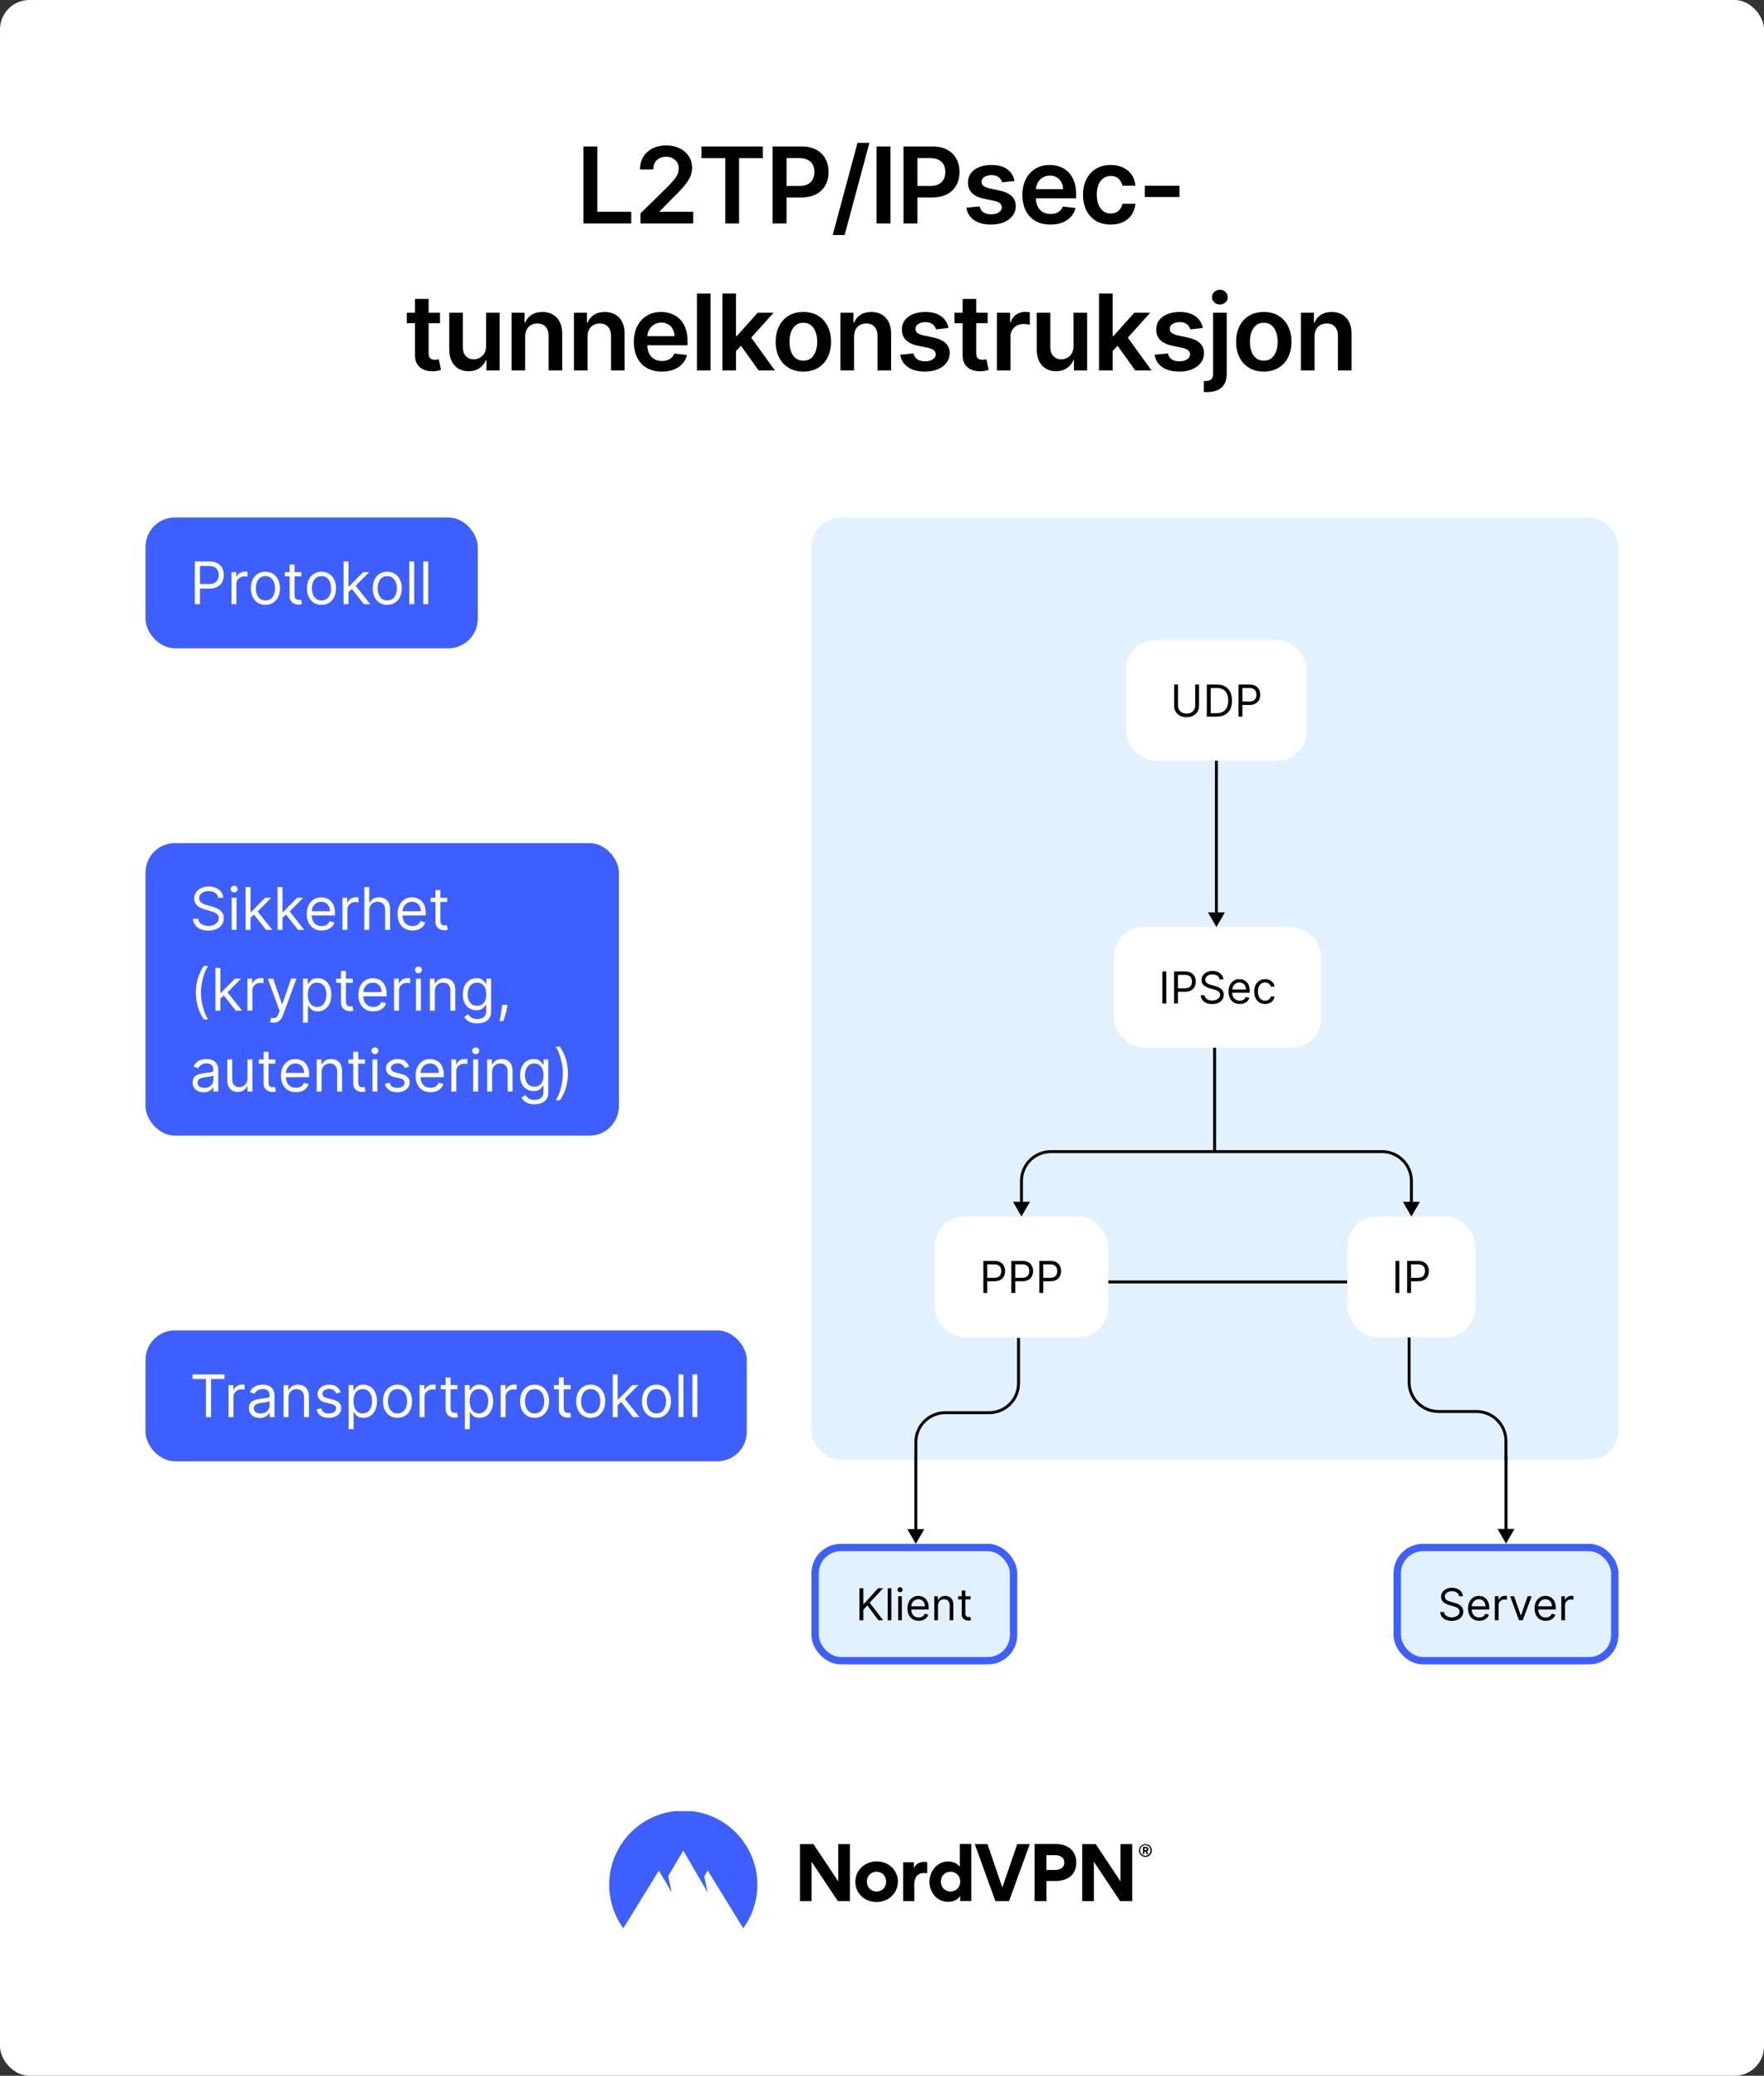 <svg fill="none" height="1412" viewBox="0 0 1200 1412" width="1200" xmlns="http://www.w3.org/2000/svg" xmlns:xlink="http://www.w3.org/1999/xlink"><rect x="0" y="0" width="1200" height="1412" fill="#333333" stroke="none"/><clipPath id="clip0_1041_117"><rect height="641" rx="20" width="549" x="552" y="352"/></clipPath><clipPath id="clip1_1041_117"><path d="M99 1232H1099V1312H99Z"/></clipPath><rect fill="#ffffff" height="1412" rx="20" width="1200"/><path d="M396.864 152V99.636H406.35V144.048H429.412V152H396.864ZM435.694 152V145.148L453.873 127.327C455.611 125.571 457.06 124.011 458.219 122.648 459.378 121.284 460.248 119.963 460.827 118.685 461.407 117.406 461.697 116.043 461.697 114.594 461.697 112.94 461.322 111.526 460.572 110.349 459.822 109.156 458.79 108.236 457.478 107.588 456.165 106.94 454.674 106.616 453.003 106.616 451.282 106.616 449.773 106.974 448.478 107.69 447.182 108.389 446.177 109.386 445.461 110.682 444.762 111.977 444.412 113.52 444.412 115.31H435.387C435.387 111.986 436.145 109.097 437.662 106.642 439.179 104.187 441.268 102.287 443.927 100.94 446.603 99.594 449.671 98.921 453.131 98.921 456.643 98.921 459.728 99.577 462.387 100.889 465.046 102.202 467.108 104 468.574 106.284 470.057 108.568 470.799 111.176 470.799 114.108 470.799 116.068 470.424 117.994 469.674 119.886 468.924 121.778 467.603 123.875 465.711 126.176 463.836 128.477 461.202 131.264 457.81 134.537L448.785 143.716V144.074H471.591V152H435.694ZM477.183 107.588V99.636H518.961V107.588H502.776V152H493.367V107.588H477.183ZM525.575 152V99.636H545.211C549.234 99.636 552.609 100.386 555.336 101.886 558.081 103.386 560.152 105.449 561.549 108.074 562.964 110.682 563.672 113.648 563.672 116.972 563.672 120.33 562.964 123.312 561.549 125.92 560.135 128.528 558.047 130.582 555.285 132.082 552.524 133.565 549.123 134.307 545.084 134.307H532.069V126.509H543.805C546.157 126.509 548.084 126.099 549.584 125.281 551.084 124.463 552.192 123.338 552.907 121.906 553.64 120.474 554.007 118.83 554.007 116.972 554.007 115.114 553.64 113.477 552.907 112.062 552.192 110.648 551.075 109.548 549.558 108.764 548.058 107.963 546.123 107.562 543.754 107.562H535.061V152H525.575ZM591.437 97.182 574.562 159.875H566.457L583.332 97.182H591.437ZM605.798 99.636V152H596.312V99.636H605.798ZM614.63 152V99.636H634.266C638.289 99.636 641.664 100.386 644.391 101.886 647.136 103.386 649.207 105.449 650.604 108.074 652.019 110.682 652.727 113.648 652.727 116.972 652.727 120.33 652.019 123.312 650.604 125.92 649.19 128.528 647.102 130.582 644.34 132.082 641.579 133.565 638.178 134.307 634.139 134.307H621.124V126.509H632.86C635.212 126.509 637.139 126.099 638.639 125.281 640.139 124.463 641.247 123.338 641.962 121.906 642.695 120.474 643.062 118.83 643.062 116.972 643.062 115.114 642.695 113.477 641.962 112.062 641.247 110.648 640.13 109.548 638.613 108.764 637.113 107.963 635.178 107.562 632.809 107.562H624.116V152H614.63ZM690.157 123.108 681.719 124.028C681.481 123.176 681.063 122.375 680.466 121.625 679.887 120.875 679.103 120.27 678.114 119.81 677.125 119.349 675.915 119.119 674.483 119.119 672.557 119.119 670.938 119.537 669.625 120.372 668.33 121.207 667.691 122.29 667.708 123.619 667.691 124.761 668.108 125.69 668.961 126.406 669.83 127.122 671.262 127.71 673.256 128.17L679.955 129.602C683.671 130.403 686.432 131.673 688.239 133.412 690.063 135.151 690.983 137.426 691 140.239 690.983 142.71 690.259 144.892 688.827 146.784 687.412 148.659 685.444 150.125 682.921 151.182 680.398 152.239 677.5 152.767 674.228 152.767 669.421 152.767 665.552 151.761 662.62 149.75 659.688 147.722 657.941 144.901 657.378 141.287L666.404 140.418C666.813 142.19 667.682 143.528 669.012 144.432 670.341 145.335 672.071 145.787 674.202 145.787 676.401 145.787 678.165 145.335 679.495 144.432 680.841 143.528 681.515 142.412 681.515 141.082 681.515 139.957 681.08 139.028 680.211 138.295 679.358 137.562 678.029 137 676.222 136.608L669.523 135.202C665.756 134.418 662.969 133.097 661.162 131.239 659.356 129.364 658.461 126.994 658.478 124.131 658.461 121.71 659.117 119.614 660.446 117.841 661.793 116.051 663.66 114.67 666.046 113.699 668.449 112.71 671.219 112.216 674.356 112.216 678.958 112.216 682.58 113.196 685.222 115.156 687.881 117.116 689.526 119.767 690.157 123.108ZM714.579 152.767C710.641 152.767 707.241 151.949 704.377 150.312 701.531 148.659 699.34 146.324 697.806 143.307 696.272 140.273 695.505 136.702 695.505 132.594 695.505 128.554 696.272 125.009 697.806 121.957 699.357 118.889 701.522 116.503 704.301 114.798 707.079 113.077 710.343 112.216 714.093 112.216 716.514 112.216 718.798 112.608 720.945 113.392 723.11 114.159 725.019 115.352 726.673 116.972 728.343 118.591 729.656 120.653 730.61 123.159 731.565 125.648 732.042 128.614 732.042 132.057V134.895H699.852V128.656H723.17C723.153 126.884 722.769 125.307 722.019 123.926 721.269 122.528 720.221 121.429 718.874 120.628 717.545 119.827 715.994 119.426 714.221 119.426 712.329 119.426 710.667 119.886 709.235 120.807 707.803 121.71 706.687 122.903 705.886 124.386 705.102 125.852 704.701 127.463 704.684 129.219V134.665C704.684 136.949 705.102 138.909 705.937 140.545 706.772 142.165 707.94 143.409 709.44 144.278 710.94 145.131 712.695 145.557 714.707 145.557 716.053 145.557 717.272 145.369 718.363 144.994 719.454 144.602 720.4 144.031 721.201 143.281 722.002 142.531 722.607 141.602 723.016 140.494L731.658 141.466C731.113 143.75 730.073 145.744 728.539 147.449 727.022 149.136 725.079 150.449 722.71 151.386 720.34 152.307 717.63 152.767 714.579 152.767ZM755.563 152.767C751.642 152.767 748.276 151.906 745.463 150.185 742.668 148.463 740.512 146.085 738.995 143.051 737.495 140 736.745 136.489 736.745 132.517 736.745 128.528 737.512 125.009 739.046 121.957 740.58 118.889 742.745 116.503 745.54 114.798 748.353 113.077 751.677 112.216 755.512 112.216 758.699 112.216 761.52 112.804 763.975 113.98 766.446 115.139 768.415 116.784 769.881 118.915 771.347 121.028 772.182 123.5 772.387 126.33H763.54C763.182 124.437 762.33 122.861 760.983 121.599 759.654 120.321 757.873 119.682 755.64 119.682 753.748 119.682 752.086 120.193 750.654 121.216 749.222 122.222 748.105 123.67 747.304 125.562 746.52 127.455 746.128 129.722 746.128 132.364 746.128 135.04 746.52 137.341 747.304 139.267 748.088 141.176 749.188 142.651 750.603 143.69 752.034 144.713 753.713 145.224 755.64 145.224 757.003 145.224 758.222 144.969 759.296 144.457 760.387 143.929 761.299 143.17 762.032 142.182 762.765 141.193 763.267 139.991 763.54 138.577H772.387C772.165 141.355 771.347 143.818 769.932 145.966 768.517 148.097 766.591 149.767 764.154 150.977 761.716 152.17 758.853 152.767 755.563 152.767ZM802.351 126.381V134H778.777V126.381H802.351ZM299.324 212.727V219.886H276.748V212.727H299.324ZM282.321 203.318H291.577V240.188C291.577 241.432 291.765 242.386 292.14 243.051 292.532 243.699 293.043 244.142 293.674 244.381 294.304 244.619 295.003 244.739 295.77 244.739 296.35 244.739 296.878 244.696 297.355 244.611 297.85 244.526 298.225 244.449 298.48 244.381L300.04 251.616C299.546 251.787 298.838 251.974 297.918 252.179 297.015 252.384 295.907 252.503 294.594 252.537 292.276 252.605 290.188 252.256 288.33 251.489 286.472 250.705 284.998 249.494 283.907 247.858 282.833 246.222 282.304 244.176 282.321 241.722V203.318ZM330.656 235.483V212.727H339.912V252H330.938V245.02H330.528C329.642 247.219 328.185 249.017 326.156 250.415 324.145 251.812 321.665 252.511 318.716 252.511 316.142 252.511 313.866 251.94 311.889 250.798 309.929 249.639 308.395 247.96 307.287 245.761 306.179 243.545 305.625 240.869 305.625 237.733V212.727H314.881V236.301C314.881 238.79 315.563 240.767 316.926 242.233 318.29 243.699 320.08 244.432 322.295 244.432 323.659 244.432 324.98 244.099 326.259 243.435 327.537 242.77 328.585 241.781 329.403 240.469 330.239 239.139 330.656 237.477 330.656 235.483ZM357.245 228.989V252H347.99V212.727H356.836V219.401H357.297C358.2 217.202 359.64 215.455 361.618 214.159 363.612 212.864 366.075 212.216 369.007 212.216 371.717 212.216 374.078 212.795 376.089 213.955 378.118 215.114 379.686 216.793 380.794 218.991 381.919 221.19 382.473 223.858 382.456 226.994V252H373.2V228.426C373.2 225.801 372.518 223.747 371.154 222.264 369.808 220.781 367.941 220.04 365.555 220.04 363.936 220.04 362.495 220.398 361.234 221.114 359.99 221.812 359.01 222.827 358.294 224.156 357.595 225.486 357.245 227.097 357.245 228.989ZM399.68 228.989V252H390.425V212.727H399.271V219.401H399.732C400.635 217.202 402.075 215.455 404.053 214.159 406.047 212.864 408.51 212.216 411.442 212.216 414.152 212.216 416.513 212.795 418.524 213.955 420.553 215.114 422.121 216.793 423.229 218.991 424.354 221.19 424.908 223.858 424.891 226.994V252H415.635V228.426C415.635 225.801 414.953 223.747 413.589 222.264 412.243 220.781 410.376 220.04 407.99 220.04 406.371 220.04 404.93 220.398 403.669 221.114 402.425 221.812 401.445 222.827 400.729 224.156 400.03 225.486 399.68 227.097 399.68 228.989ZM450.246 252.767C446.309 252.767 442.908 251.949 440.044 250.312 437.198 248.659 435.007 246.324 433.473 243.307 431.939 240.273 431.172 236.702 431.172 232.594 431.172 228.554 431.939 225.009 433.473 221.957 435.024 218.889 437.189 216.503 439.968 214.798 442.746 213.077 446.01 212.216 449.76 212.216 452.181 212.216 454.465 212.608 456.613 213.392 458.777 214.159 460.686 215.352 462.34 216.972 464.01 218.591 465.323 220.653 466.277 223.159 467.232 225.648 467.709 228.614 467.709 232.057V234.895H435.519V228.656H458.837C458.82 226.884 458.436 225.307 457.686 223.926 456.936 222.528 455.888 221.429 454.542 220.628 453.212 219.827 451.661 219.426 449.888 219.426 447.996 219.426 446.334 219.886 444.902 220.807 443.47 221.71 442.354 222.903 441.553 224.386 440.769 225.852 440.368 227.463 440.351 229.219V234.665C440.351 236.949 440.769 238.909 441.604 240.545 442.439 242.165 443.607 243.409 445.107 244.278 446.607 245.131 448.363 245.557 450.374 245.557 451.72 245.557 452.939 245.369 454.03 244.994 455.121 244.602 456.067 244.031 456.868 243.281 457.669 242.531 458.274 241.602 458.684 240.494L467.326 241.466C466.78 243.75 465.74 245.744 464.206 247.449 462.689 249.136 460.746 250.449 458.377 251.386 456.007 252.307 453.297 252.767 450.246 252.767ZM483.355 199.636V252H474.099V199.636H483.355ZM499.87 239.676 499.845 228.503H501.328L515.441 212.727H526.257L508.896 232.057H506.978L499.87 239.676ZM491.433 252V199.636H500.688V252H491.433ZM516.081 252 503.296 234.128 509.535 227.608 527.152 252H516.081ZM546.498 252.767C542.663 252.767 539.339 251.923 536.527 250.236 533.714 248.548 531.533 246.187 529.981 243.153 528.447 240.119 527.68 236.574 527.68 232.517 527.68 228.46 528.447 224.906 529.981 221.855 531.533 218.804 533.714 216.435 536.527 214.747 539.339 213.06 542.663 212.216 546.498 212.216 550.334 212.216 553.658 213.06 556.47 214.747 559.283 216.435 561.456 218.804 562.99 221.855 564.541 224.906 565.317 228.46 565.317 232.517 565.317 236.574 564.541 240.119 562.99 243.153 561.456 246.187 559.283 248.548 556.47 250.236 553.658 251.923 550.334 252.767 546.498 252.767ZM546.55 245.352C548.629 245.352 550.368 244.781 551.766 243.639 553.163 242.48 554.203 240.929 554.885 238.986 555.584 237.043 555.933 234.878 555.933 232.491 555.933 230.088 555.584 227.915 554.885 225.972 554.203 224.011 553.163 222.452 551.766 221.293 550.368 220.134 548.629 219.554 546.55 219.554 544.419 219.554 542.646 220.134 541.231 221.293 539.834 222.452 538.785 224.011 538.087 225.972 537.405 227.915 537.064 230.088 537.064 232.491 537.064 234.878 537.405 237.043 538.087 238.986 538.785 240.929 539.834 242.48 541.231 243.639 542.646 244.781 544.419 245.352 546.55 245.352ZM580.988 228.989V252H571.733V212.727H580.579V219.401H581.039C581.943 217.202 583.383 215.455 585.36 214.159 587.355 212.864 589.818 212.216 592.75 212.216 595.46 212.216 597.821 212.795 599.832 213.955 601.86 215.114 603.429 216.793 604.536 218.991 605.661 221.19 606.215 223.858 606.198 226.994V252H596.943V228.426C596.943 225.801 596.261 223.747 594.897 222.264 593.551 220.781 591.684 220.04 589.298 220.04 587.679 220.04 586.238 220.398 584.977 221.114 583.733 221.812 582.752 222.827 582.036 224.156 581.338 225.486 580.988 227.097 580.988 228.989ZM645.207 223.108 636.77 224.028C636.531 223.176 636.114 222.375 635.517 221.625 634.937 220.875 634.153 220.27 633.165 219.81 632.176 219.349 630.966 219.119 629.534 219.119 627.608 219.119 625.989 219.537 624.676 220.372 623.381 221.207 622.741 222.29 622.758 223.619 622.741 224.761 623.159 225.69 624.011 226.406 624.881 227.122 626.312 227.71 628.307 228.17L635.006 229.602C638.721 230.403 641.483 231.673 643.29 233.412 645.114 235.151 646.034 237.426 646.051 240.239 646.034 242.71 645.31 244.892 643.878 246.784 642.463 248.659 640.494 250.125 637.971 251.182 635.449 252.239 632.551 252.767 629.278 252.767 624.471 252.767 620.602 251.761 617.67 249.75 614.739 247.722 612.991 244.901 612.429 241.287L621.454 240.418C621.864 242.19 622.733 243.528 624.062 244.432 625.392 245.335 627.122 245.787 629.253 245.787 631.452 245.787 633.216 245.335 634.545 244.432 635.892 243.528 636.565 242.412 636.565 241.082 636.565 239.957 636.131 239.028 635.261 238.295 634.409 237.562 633.079 237 631.273 236.608L624.574 235.202C620.807 234.418 618.02 233.097 616.213 231.239 614.406 229.364 613.511 226.994 613.528 224.131 613.511 221.71 614.168 219.614 615.497 217.841 616.844 216.051 618.71 214.67 621.096 213.699 623.5 212.71 626.27 212.216 629.406 212.216 634.008 212.216 637.631 213.196 640.273 215.156 642.932 217.116 644.577 219.767 645.207 223.108ZM671.854 212.727V219.886H649.277V212.727H671.854ZM654.851 203.318H664.107V240.188C664.107 241.432 664.294 242.386 664.669 243.051 665.061 243.699 665.573 244.142 666.203 244.381 666.834 244.619 667.533 244.739 668.3 244.739 668.879 244.739 669.408 244.696 669.885 244.611 670.379 244.526 670.754 244.449 671.01 244.381L672.57 251.616C672.075 251.787 671.368 251.974 670.448 252.179 669.544 252.384 668.436 252.503 667.124 252.537 664.806 252.605 662.718 252.256 660.86 251.489 659.002 250.705 657.527 249.494 656.436 247.858 655.362 246.222 654.834 244.176 654.851 241.722V203.318ZM678.155 252V212.727H687.129V219.273H687.538C688.254 217.006 689.481 215.259 691.22 214.031 692.976 212.787 694.979 212.165 697.229 212.165 697.74 212.165 698.311 212.19 698.942 212.241 699.589 212.276 700.126 212.335 700.552 212.42V220.935C700.16 220.798 699.538 220.679 698.686 220.577 697.851 220.457 697.041 220.398 696.257 220.398 694.57 220.398 693.052 220.764 691.706 221.497 690.376 222.213 689.328 223.21 688.561 224.489 687.794 225.767 687.41 227.241 687.41 228.912V252H678.155ZM730.293 235.483V212.727H739.548V252H730.574V245.02H730.165C729.279 247.219 727.821 249.017 725.793 250.415 723.781 251.812 721.301 252.511 718.352 252.511 715.779 252.511 713.503 251.94 711.526 250.798 709.566 249.639 708.031 247.96 706.923 245.761 705.816 243.545 705.262 240.869 705.262 237.733V212.727H714.517V236.301C714.517 238.79 715.199 240.767 716.563 242.233 717.926 243.699 719.716 244.432 721.932 244.432 723.296 244.432 724.617 244.099 725.895 243.435 727.173 242.77 728.222 241.781 729.04 240.469 729.875 239.139 730.293 237.477 730.293 235.483ZM756.064 239.676 756.038 228.503H757.521L771.635 212.727H782.45L765.089 232.057H763.172L756.064 239.676ZM747.626 252V199.636H756.882V252H747.626ZM772.274 252 759.49 234.128 765.729 227.608 783.345 252H772.274ZM818.218 223.108 809.781 224.028C809.542 223.176 809.124 222.375 808.528 221.625 807.948 220.875 807.164 220.27 806.176 219.81 805.187 219.349 803.977 219.119 802.545 219.119 800.619 219.119 798.999 219.537 797.687 220.372 796.391 221.207 795.752 222.29 795.769 223.619 795.752 224.761 796.17 225.69 797.022 226.406 797.891 227.122 799.323 227.71 801.318 228.17L808.016 229.602C811.732 230.403 814.494 231.673 816.301 233.412 818.124 235.151 819.045 237.426 819.062 240.239 819.045 242.71 818.32 244.892 816.889 246.784 815.474 248.659 813.505 250.125 810.982 251.182 808.46 252.239 805.562 252.767 802.289 252.767 797.482 252.767 793.613 251.761 790.681 249.75 787.749 247.722 786.002 244.901 785.44 241.287L794.465 240.418C794.874 242.19 795.744 243.528 797.073 244.432 798.403 245.335 800.133 245.787 802.264 245.787 804.463 245.787 806.227 245.335 807.556 244.432 808.903 243.528 809.576 242.412 809.576 241.082 809.576 239.957 809.141 239.028 808.272 238.295 807.42 237.562 806.09 237 804.284 236.608L797.585 235.202C793.818 234.418 791.031 233.097 789.224 231.239 787.417 229.364 786.522 226.994 786.539 224.131 786.522 221.71 787.178 219.614 788.508 217.841 789.855 216.051 791.721 214.67 794.107 213.699 796.511 212.71 799.281 212.216 802.417 212.216 807.019 212.216 810.641 213.196 813.284 215.156 815.943 217.116 817.588 219.767 818.218 223.108ZM825.254 212.727H834.51V254.25C834.51 257.08 833.973 259.415 832.899 261.256 831.825 263.097 830.274 264.469 828.246 265.372 826.217 266.276 823.754 266.727 820.856 266.727 820.515 266.727 820.2 266.719 819.91 266.702 819.621 266.702 819.305 266.693 818.964 266.676V259.134C819.22 259.151 819.45 259.159 819.655 259.159 819.859 259.176 820.072 259.185 820.294 259.185 822.067 259.185 823.336 258.75 824.104 257.881 824.871 257.028 825.254 255.776 825.254 254.122V212.727ZM829.856 207.153C828.373 207.153 827.104 206.668 826.047 205.696 825.007 204.707 824.487 203.523 824.487 202.142 824.487 200.744 825.007 199.56 826.047 198.588 827.104 197.599 828.373 197.105 829.856 197.105 831.322 197.105 832.575 197.599 833.615 198.588 834.672 199.56 835.2 200.744 835.2 202.142 835.2 203.523 834.672 204.707 833.615 205.696 832.575 206.668 831.322 207.153 829.856 207.153ZM859.718 252.767C855.883 252.767 852.559 251.923 849.747 250.236 846.934 248.548 844.752 246.187 843.201 243.153 841.667 240.119 840.9 236.574 840.9 232.517 840.9 228.46 841.667 224.906 843.201 221.855 844.752 218.804 846.934 216.435 849.747 214.747 852.559 213.06 855.883 212.216 859.718 212.216 863.553 212.216 866.877 213.06 869.69 214.747 872.502 216.435 874.676 218.804 876.21 221.855 877.761 224.906 878.536 228.46 878.536 232.517 878.536 236.574 877.761 240.119 876.21 243.153 874.676 246.187 872.502 248.548 869.69 250.236 866.877 251.923 863.553 252.767 859.718 252.767ZM859.769 245.352C861.849 245.352 863.588 244.781 864.985 243.639 866.383 242.48 867.423 240.929 868.105 238.986 868.803 237.043 869.153 234.878 869.153 232.491 869.153 230.088 868.803 227.915 868.105 225.972 867.423 224.011 866.383 222.452 864.985 221.293 863.588 220.134 861.849 219.554 859.769 219.554 857.639 219.554 855.866 220.134 854.451 221.293 853.053 222.452 852.005 224.011 851.306 225.972 850.624 227.915 850.284 230.088 850.284 232.491 850.284 234.878 850.624 237.043 851.306 238.986 852.005 240.929 853.053 242.48 854.451 243.639 855.866 244.781 857.639 245.352 859.769 245.352ZM894.208 228.989V252H884.952V212.727H893.799V219.401H894.259C895.162 217.202 896.603 215.455 898.58 214.159 900.574 212.864 903.037 212.216 905.969 212.216 908.679 212.216 911.04 212.795 913.052 213.955 915.08 215.114 916.648 216.793 917.756 218.991 918.881 221.19 919.435 223.858 919.418 226.994V252H910.162V228.426C910.162 225.801 909.481 223.747 908.117 222.264 906.77 220.781 904.904 220.04 902.518 220.04 900.898 220.04 899.458 220.398 898.197 221.114 896.952 221.812 895.972 222.827 895.256 224.156 894.557 225.486 894.208 227.097 894.208 228.989Z" fill="#000000"/><rect fill="#3e5fff" height="89" rx="20" width="226" x="99" y="352"/><path d="M132.523 411V381.909H142.352C144.634 381.909 146.5 382.321 147.949 383.145 149.407 383.959 150.487 385.062 151.188 386.455 151.888 387.847 152.239 389.4 152.239 391.114 152.239 392.828 151.888 394.385 151.188 395.787 150.496 397.188 149.426 398.306 147.977 399.139 146.528 399.963 144.672 400.375 142.409 400.375H135.364V397.25H142.295C143.858 397.25 145.113 396.98 146.06 396.44 147.007 395.901 147.693 395.171 148.119 394.253 148.555 393.325 148.773 392.278 148.773 391.114 148.773 389.949 148.555 388.907 148.119 387.989 147.693 387.07 147.002 386.35 146.045 385.83 145.089 385.299 143.82 385.034 142.239 385.034H136.045V411H132.523ZM157.459 411V389.182H160.697V392.477H160.925C161.322 391.398 162.042 390.522 163.084 389.849 164.125 389.177 165.3 388.841 166.607 388.841 166.853 388.841 167.161 388.846 167.53 388.855 167.899 388.865 168.179 388.879 168.368 388.898V392.307C168.254 392.278 167.994 392.236 167.587 392.179 167.189 392.113 166.768 392.08 166.322 392.08 165.262 392.08 164.315 392.302 163.482 392.747 162.658 393.183 162.004 393.789 161.521 394.565 161.048 395.332 160.811 396.208 160.811 397.193V411H157.459ZM180.541 411.455C178.571 411.455 176.843 410.986 175.357 410.048 173.879 409.111 172.724 407.799 171.891 406.114 171.067 404.428 170.655 402.458 170.655 400.205 170.655 397.932 171.067 395.948 171.891 394.253 172.724 392.558 173.879 391.241 175.357 390.304 176.843 389.366 178.571 388.898 180.541 388.898 182.511 388.898 184.234 389.366 185.712 390.304 187.198 391.241 188.354 392.558 189.178 394.253 190.011 395.948 190.428 397.932 190.428 400.205 190.428 402.458 190.011 404.428 189.178 406.114 188.354 407.799 187.198 409.111 185.712 410.048 184.234 410.986 182.511 411.455 180.541 411.455ZM180.541 408.443C182.037 408.443 183.268 408.06 184.234 407.293 185.2 406.526 185.915 405.517 186.379 404.267 186.843 403.017 187.075 401.663 187.075 400.205 187.075 398.746 186.843 397.387 186.379 396.128 185.915 394.868 185.2 393.85 184.234 393.074 183.268 392.297 182.037 391.909 180.541 391.909 179.045 391.909 177.814 392.297 176.848 393.074 175.882 393.85 175.167 394.868 174.703 396.128 174.239 397.387 174.007 398.746 174.007 400.205 174.007 401.663 174.239 403.017 174.703 404.267 175.167 405.517 175.882 406.526 176.848 407.293 177.814 408.06 179.045 408.443 180.541 408.443ZM205.033 389.182V392.023H193.727V389.182H205.033ZM197.022 383.955H200.374V404.75C200.374 405.697 200.512 406.407 200.786 406.881 201.07 407.345 201.43 407.657 201.866 407.818 202.311 407.97 202.78 408.045 203.272 408.045 203.641 408.045 203.944 408.027 204.181 407.989 204.418 407.941 204.607 407.903 204.749 407.875L205.431 410.886C205.204 410.972 204.887 411.057 204.479 411.142 204.072 411.237 203.556 411.284 202.931 411.284 201.984 411.284 201.056 411.08 200.147 410.673 199.247 410.266 198.499 409.646 197.903 408.812 197.316 407.979 197.022 406.928 197.022 405.659V383.955ZM218.705 411.455C216.736 411.455 215.007 410.986 213.521 410.048 212.043 409.111 210.888 407.799 210.055 406.114 209.231 404.428 208.819 402.458 208.819 400.205 208.819 397.932 209.231 395.948 210.055 394.253 210.888 392.558 212.043 391.241 213.521 390.304 215.007 389.366 216.736 388.898 218.705 388.898 220.675 388.898 222.398 389.366 223.876 390.304 225.362 391.241 226.518 392.558 227.342 394.253 228.175 395.948 228.592 397.932 228.592 400.205 228.592 402.458 228.175 404.428 227.342 406.114 226.518 407.799 225.362 409.111 223.876 410.048 222.398 410.986 220.675 411.455 218.705 411.455ZM218.705 408.443C220.201 408.443 221.433 408.06 222.398 407.293 223.364 406.526 224.079 405.517 224.543 404.267 225.007 403.017 225.239 401.663 225.239 400.205 225.239 398.746 225.007 397.387 224.543 396.128 224.079 394.868 223.364 393.85 222.398 393.074 221.433 392.297 220.201 391.909 218.705 391.909 217.209 391.909 215.978 392.297 215.012 393.074 214.046 393.85 213.331 394.868 212.867 396.128 212.403 397.387 212.171 398.746 212.171 400.205 212.171 401.663 212.403 403.017 212.867 404.267 213.331 405.517 214.046 406.526 215.012 407.293 215.978 408.06 217.209 408.443 218.705 408.443ZM236.834 403.045 236.777 398.898H237.459L247.004 389.182H251.152L240.982 399.466H240.697L236.834 403.045ZM233.709 411V381.909H237.061V411H233.709ZM247.572 411 239.05 400.205 241.436 397.875 251.834 411H247.572ZM263.432 411.455C261.462 411.455 259.734 410.986 258.247 410.048 256.77 409.111 255.615 407.799 254.781 406.114 253.957 404.428 253.545 402.458 253.545 400.205 253.545 397.932 253.957 395.948 254.781 394.253 255.615 392.558 256.77 391.241 258.247 390.304 259.734 389.366 261.462 388.898 263.432 388.898 265.402 388.898 267.125 389.366 268.602 390.304 270.089 391.241 271.244 392.558 272.068 394.253 272.902 395.948 273.318 397.932 273.318 400.205 273.318 402.458 272.902 404.428 272.068 406.114 271.244 407.799 270.089 409.111 268.602 410.048 267.125 410.986 265.402 411.455 263.432 411.455ZM263.432 408.443C264.928 408.443 266.159 408.06 267.125 407.293 268.091 406.526 268.806 405.517 269.27 404.267 269.734 403.017 269.966 401.663 269.966 400.205 269.966 398.746 269.734 397.387 269.27 396.128 268.806 394.868 268.091 393.85 267.125 393.074 266.159 392.297 264.928 391.909 263.432 391.909 261.936 391.909 260.705 392.297 259.739 393.074 258.773 393.85 258.058 394.868 257.594 396.128 257.13 397.387 256.898 398.746 256.898 400.205 256.898 401.663 257.13 403.017 257.594 404.267 258.058 405.517 258.773 406.526 259.739 407.293 260.705 408.06 261.936 408.443 263.432 408.443ZM281.788 381.909V411H278.435V381.909H281.788ZM291.28 381.909V411H287.928V381.909H291.28Z" fill="#ffffff"/><rect fill="#3e5fff" height="199" rx="20" width="322" x="99" y="573.5"/><path d="M148.432 610.682C148.261 609.242 147.57 608.125 146.358 607.33 145.146 606.534 143.659 606.136 141.898 606.136 140.61 606.136 139.483 606.345 138.517 606.761 137.561 607.178 136.813 607.751 136.273 608.48 135.742 609.209 135.477 610.038 135.477 610.966 135.477 611.742 135.662 612.41 136.031 612.969 136.41 613.518 136.893 613.977 137.48 614.347 138.067 614.706 138.683 615.005 139.327 615.241 139.971 615.469 140.562 615.653 141.102 615.795L144.057 616.591C144.814 616.79 145.657 617.064 146.585 617.415 147.523 617.765 148.418 618.243 149.27 618.849 150.132 619.446 150.842 620.213 151.401 621.151 151.959 622.088 152.239 623.239 152.239 624.602 152.239 626.174 151.827 627.595 151.003 628.864 150.188 630.133 148.995 631.141 147.423 631.889 145.861 632.637 143.962 633.011 141.727 633.011 139.644 633.011 137.84 632.675 136.315 632.003 134.8 631.33 133.607 630.393 132.736 629.19 131.874 627.988 131.386 626.591 131.273 625H134.909C135.004 626.098 135.373 627.008 136.017 627.727 136.67 628.437 137.494 628.968 138.489 629.318 139.492 629.659 140.572 629.83 141.727 629.83 143.072 629.83 144.279 629.612 145.349 629.176 146.42 628.731 147.267 628.116 147.892 627.33 148.517 626.534 148.83 625.606 148.83 624.545 148.83 623.58 148.56 622.794 148.02 622.188 147.48 621.581 146.77 621.089 145.889 620.71 145.009 620.331 144.057 620 143.034 619.716L139.455 618.693C137.182 618.04 135.383 617.107 134.057 615.895 132.731 614.683 132.068 613.097 132.068 611.136 132.068 609.508 132.509 608.087 133.389 606.875 134.279 605.653 135.473 604.706 136.969 604.034 138.474 603.352 140.155 603.011 142.011 603.011 143.886 603.011 145.553 603.348 147.011 604.02 148.47 604.683 149.625 605.592 150.477 606.747 151.339 607.902 151.794 609.214 151.841 610.682H148.432ZM157.576 632.5V610.682H160.928V632.5H157.576ZM159.281 607.045C158.627 607.045 158.064 606.823 157.59 606.378 157.126 605.933 156.894 605.398 156.894 604.773 156.894 604.148 157.126 603.613 157.59 603.168 158.064 602.723 158.627 602.5 159.281 602.5 159.934 602.5 160.493 602.723 160.957 603.168 161.43 603.613 161.667 604.148 161.667 604.773 161.667 605.398 161.43 605.933 160.957 606.378 160.493 606.823 159.934 607.045 159.281 607.045ZM170.193 624.545 170.136 620.398H170.818L180.364 610.682H184.511L174.341 620.966H174.057L170.193 624.545ZM167.068 632.5V603.409H170.42V632.5H167.068ZM180.932 632.5 172.409 621.705 174.795 619.375 185.193 632.5H180.932ZM191.951 624.545 191.894 620.398H192.576L202.121 610.682H206.269L196.099 620.966H195.815L191.951 624.545ZM188.826 632.5V603.409H192.178V632.5H188.826ZM202.69 632.5 194.167 621.705 196.553 619.375 206.951 632.5H202.69ZM218.833 632.955C216.731 632.955 214.917 632.491 213.393 631.562 211.878 630.625 210.708 629.318 209.884 627.642 209.07 625.956 208.663 623.996 208.663 621.761 208.663 619.527 209.07 617.557 209.884 615.852 210.708 614.138 211.854 612.803 213.322 611.847 214.799 610.881 216.522 610.398 218.492 610.398 219.629 610.398 220.751 610.587 221.859 610.966 222.967 611.345 223.975 611.96 224.884 612.812 225.793 613.655 226.518 614.773 227.058 616.165 227.597 617.557 227.867 619.271 227.867 621.307V622.727H211.049V619.83H224.458C224.458 618.598 224.212 617.5 223.719 616.534 223.237 615.568 222.545 614.806 221.646 614.247 220.755 613.688 219.704 613.409 218.492 613.409 217.157 613.409 216.002 613.741 215.026 614.403 214.06 615.057 213.317 615.909 212.796 616.96 212.275 618.011 212.015 619.138 212.015 620.341V622.273C212.015 623.92 212.299 625.317 212.867 626.463 213.445 627.599 214.245 628.466 215.268 629.062 216.29 629.65 217.479 629.943 218.833 629.943 219.714 629.943 220.509 629.82 221.219 629.574 221.939 629.318 222.559 628.939 223.08 628.438 223.601 627.926 224.004 627.292 224.288 626.534L227.526 627.443C227.185 628.542 226.612 629.508 225.808 630.341 225.003 631.165 224.008 631.809 222.825 632.273 221.641 632.727 220.31 632.955 218.833 632.955ZM232.967 632.5V610.682H236.205V613.977H236.433C236.83 612.898 237.55 612.022 238.592 611.349 239.633 610.677 240.808 610.341 242.114 610.341 242.361 610.341 242.668 610.346 243.038 610.355 243.407 610.365 243.686 610.379 243.876 610.398V613.807C243.762 613.778 243.502 613.736 243.094 613.679 242.697 613.613 242.275 613.58 241.83 613.58 240.77 613.58 239.823 613.802 238.989 614.247 238.165 614.683 237.512 615.289 237.029 616.065 236.556 616.832 236.319 617.708 236.319 618.693V632.5H232.967ZM251.202 619.375V632.5H247.849V603.409H251.202V614.091H251.486C251.997 612.964 252.764 612.069 253.787 611.406 254.819 610.734 256.192 610.398 257.906 610.398 259.393 610.398 260.695 610.696 261.812 611.293 262.93 611.88 263.796 612.784 264.412 614.006 265.037 615.218 265.349 616.761 265.349 618.636V632.5H261.997V618.864C261.997 617.131 261.547 615.791 260.648 614.844 259.758 613.887 258.522 613.409 256.94 613.409 255.842 613.409 254.857 613.641 253.986 614.105 253.124 614.569 252.442 615.246 251.94 616.136 251.448 617.027 251.202 618.106 251.202 619.375ZM280.63 632.955C278.528 632.955 276.714 632.491 275.19 631.562 273.674 630.625 272.505 629.318 271.681 627.642 270.867 625.956 270.46 623.996 270.46 621.761 270.46 619.527 270.867 617.557 271.681 615.852 272.505 614.138 273.651 612.803 275.119 611.847 276.596 610.881 278.319 610.398 280.289 610.398 281.425 610.398 282.548 610.587 283.656 610.966 284.763 611.345 285.772 611.96 286.681 612.812 287.59 613.655 288.315 614.773 288.854 616.165 289.394 617.557 289.664 619.271 289.664 621.307V622.727H272.846V619.83H286.255C286.255 618.598 286.009 617.5 285.516 616.534 285.033 615.568 284.342 614.806 283.442 614.247 282.552 613.688 281.501 613.409 280.289 613.409 278.954 613.409 277.799 613.741 276.823 614.403 275.857 615.057 275.114 615.909 274.593 616.96 274.072 618.011 273.812 619.138 273.812 620.341V622.273C273.812 623.92 274.096 625.317 274.664 626.463 275.242 627.599 276.042 628.466 277.065 629.062 278.087 629.65 279.276 629.943 280.63 629.943 281.511 629.943 282.306 629.82 283.016 629.574 283.736 629.318 284.356 628.939 284.877 628.438 285.398 627.926 285.8 627.292 286.085 626.534L289.323 627.443C288.982 628.542 288.409 629.508 287.604 630.341 286.799 631.165 285.805 631.809 284.621 632.273 283.438 632.727 282.107 632.955 280.63 632.955ZM304.252 610.682V613.523H292.945V610.682H304.252ZM296.241 605.455H299.593V626.25C299.593 627.197 299.73 627.907 300.005 628.381 300.289 628.845 300.649 629.157 301.085 629.318 301.53 629.47 301.998 629.545 302.491 629.545 302.86 629.545 303.163 629.527 303.4 629.489 303.637 629.441 303.826 629.403 303.968 629.375L304.65 632.386C304.423 632.472 304.105 632.557 303.698 632.642 303.291 632.737 302.775 632.784 302.15 632.784 301.203 632.784 300.275 632.58 299.366 632.173 298.466 631.766 297.718 631.146 297.121 630.312 296.534 629.479 296.241 628.428 296.241 627.159V605.455ZM133.261 675.227C133.261 671.648 133.725 668.357 134.653 665.355 135.591 662.344 136.926 659.574 138.659 657.045H141.614C140.932 657.983 140.293 659.138 139.696 660.511 139.109 661.875 138.593 663.376 138.148 665.014 137.703 666.643 137.352 668.329 137.097 670.071 136.85 671.813 136.727 673.532 136.727 675.227 136.727 677.481 136.945 679.768 137.381 682.088 137.816 684.408 138.403 686.562 139.142 688.551 139.881 690.54 140.705 692.159 141.614 693.409H138.659C136.926 690.881 135.591 688.116 134.653 685.114 133.725 682.102 133.261 678.807 133.261 675.227ZM149.685 679.545 149.629 675.398H150.31L159.856 665.682H164.004L153.833 675.966H153.549L149.685 679.545ZM146.56 687.5V658.409H149.913V687.5H146.56ZM160.424 687.5 151.901 676.705 154.288 674.375 164.685 687.5H160.424ZM168.318 687.5V665.682H171.557V668.977H171.784C172.182 667.898 172.902 667.022 173.943 666.349 174.985 665.677 176.159 665.341 177.466 665.341 177.712 665.341 178.02 665.346 178.389 665.355 178.759 665.365 179.038 665.379 179.227 665.398V668.807C179.114 668.778 178.853 668.736 178.446 668.679 178.048 668.613 177.627 668.58 177.182 668.58 176.121 668.58 175.174 668.802 174.341 669.247 173.517 669.683 172.864 670.289 172.381 671.065 171.907 671.832 171.67 672.708 171.67 673.693V687.5H168.318ZM186.024 695.682C185.456 695.682 184.949 695.634 184.504 695.54 184.059 695.455 183.751 695.369 183.581 695.284L184.433 692.33C185.248 692.538 185.967 692.614 186.592 692.557 187.217 692.5 187.771 692.221 188.254 691.719 188.747 691.226 189.196 690.426 189.604 689.318L190.229 687.614 182.161 665.682H185.797L191.82 683.068H192.047L198.07 665.682H201.706L192.445 690.682C192.028 691.809 191.512 692.741 190.896 693.48 190.281 694.228 189.566 694.782 188.751 695.142 187.946 695.502 187.037 695.682 186.024 695.682ZM206.131 695.682V665.682H209.369V669.148H209.767C210.013 668.769 210.354 668.286 210.79 667.699 211.235 667.102 211.869 666.572 212.693 666.108 213.527 665.634 214.653 665.398 216.074 665.398 217.911 665.398 219.53 665.857 220.932 666.776 222.333 667.694 223.427 668.996 224.213 670.682 224.999 672.367 225.392 674.356 225.392 676.648 225.392 678.958 224.999 680.961 224.213 682.656 223.427 684.342 222.338 685.649 220.946 686.577 219.554 687.495 217.949 687.955 216.131 687.955 214.729 687.955 213.607 687.723 212.764 687.259 211.921 686.785 211.273 686.25 210.818 685.653 210.364 685.047 210.013 684.545 209.767 684.148H209.483V695.682H206.131ZM209.426 676.591C209.426 678.239 209.668 679.692 210.151 680.952 210.634 682.202 211.339 683.182 212.267 683.892 213.195 684.593 214.331 684.943 215.676 684.943 217.078 684.943 218.247 684.574 219.185 683.835 220.132 683.087 220.842 682.083 221.315 680.824 221.798 679.555 222.04 678.144 222.04 676.591 222.04 675.057 221.803 673.674 221.33 672.443 220.866 671.203 220.16 670.223 219.213 669.503 218.276 668.774 217.097 668.409 215.676 668.409 214.313 668.409 213.167 668.755 212.239 669.446 211.311 670.128 210.61 671.084 210.136 672.315 209.663 673.537 209.426 674.962 209.426 676.591ZM239.994 665.682V668.523H228.688V665.682H239.994ZM231.983 660.455H235.335V681.25C235.335 682.197 235.473 682.907 235.747 683.381 236.031 683.845 236.391 684.157 236.827 684.318 237.272 684.47 237.741 684.545 238.233 684.545 238.602 684.545 238.905 684.527 239.142 684.489 239.379 684.441 239.568 684.403 239.71 684.375L240.392 687.386C240.165 687.472 239.848 687.557 239.44 687.642 239.033 687.737 238.517 687.784 237.892 687.784 236.945 687.784 236.017 687.58 235.108 687.173 234.208 686.766 233.46 686.146 232.864 685.312 232.277 684.479 231.983 683.428 231.983 682.159V660.455ZM253.95 687.955C251.848 687.955 250.035 687.491 248.51 686.562 246.995 685.625 245.825 684.318 245.001 682.642 244.187 680.956 243.78 678.996 243.78 676.761 243.78 674.527 244.187 672.557 245.001 670.852 245.825 669.138 246.971 667.803 248.439 666.847 249.916 665.881 251.64 665.398 253.609 665.398 254.746 665.398 255.868 665.587 256.976 665.966 258.084 666.345 259.092 666.96 260.001 667.812 260.911 668.655 261.635 669.773 262.175 671.165 262.714 672.557 262.984 674.271 262.984 676.307V677.727H246.166V674.83H259.575C259.575 673.598 259.329 672.5 258.837 671.534 258.354 670.568 257.662 669.806 256.763 669.247 255.873 668.688 254.821 668.409 253.609 668.409 252.274 668.409 251.119 668.741 250.143 669.403 249.178 670.057 248.434 670.909 247.913 671.96 247.393 673.011 247.132 674.138 247.132 675.341V677.273C247.132 678.92 247.416 680.317 247.984 681.463 248.562 682.599 249.362 683.466 250.385 684.062 251.408 684.65 252.596 684.943 253.95 684.943 254.831 684.943 255.626 684.82 256.337 684.574 257.056 684.318 257.677 683.939 258.197 683.438 258.718 682.926 259.121 682.292 259.405 681.534L262.643 682.443C262.303 683.542 261.73 684.508 260.925 685.341 260.12 686.165 259.125 686.809 257.942 687.273 256.758 687.727 255.428 687.955 253.95 687.955ZM268.084 687.5V665.682H271.322V668.977H271.55C271.947 667.898 272.667 667.022 273.709 666.349 274.75 665.677 275.925 665.341 277.232 665.341 277.478 665.341 277.786 665.346 278.155 665.355 278.524 665.365 278.804 665.379 278.993 665.398V668.807C278.879 668.778 278.619 668.736 278.212 668.679 277.814 668.613 277.393 668.58 276.947 668.58 275.887 668.58 274.94 668.802 274.107 669.247 273.283 669.683 272.629 670.289 272.146 671.065 271.673 671.832 271.436 672.708 271.436 673.693V687.5H268.084ZM282.967 687.5V665.682H286.319V687.5H282.967ZM284.671 662.045C284.018 662.045 283.454 661.823 282.981 661.378 282.517 660.933 282.285 660.398 282.285 659.773 282.285 659.148 282.517 658.613 282.981 658.168 283.454 657.723 284.018 657.5 284.671 657.5 285.325 657.5 285.883 657.723 286.347 658.168 286.821 658.613 287.058 659.148 287.058 659.773 287.058 660.398 286.821 660.933 286.347 661.378 285.883 661.823 285.325 662.045 284.671 662.045ZM295.811 674.375V687.5H292.459V665.682H295.697V669.091H295.982C296.493 667.983 297.269 667.093 298.311 666.42 299.353 665.739 300.697 665.398 302.345 665.398 303.822 665.398 305.115 665.701 306.223 666.307 307.331 666.903 308.193 667.812 308.808 669.034 309.424 670.246 309.732 671.78 309.732 673.636V687.5H306.379V673.864C306.379 672.15 305.934 670.814 305.044 669.858 304.154 668.892 302.932 668.409 301.379 668.409 300.309 668.409 299.353 668.641 298.51 669.105 297.677 669.569 297.018 670.246 296.536 671.136 296.053 672.027 295.811 673.106 295.811 674.375ZM324.664 696.136C323.045 696.136 321.653 695.928 320.488 695.511 319.323 695.104 318.353 694.564 317.576 693.892 316.809 693.229 316.198 692.519 315.744 691.761L318.414 689.886C318.717 690.284 319.101 690.739 319.565 691.25 320.029 691.771 320.663 692.221 321.468 692.599 322.282 692.988 323.348 693.182 324.664 693.182 326.425 693.182 327.879 692.756 329.025 691.903 330.171 691.051 330.744 689.716 330.744 687.898V683.466H330.46C330.213 683.864 329.863 684.356 329.408 684.943 328.963 685.521 328.319 686.037 327.477 686.491 326.643 686.937 325.516 687.159 324.096 687.159 322.335 687.159 320.753 686.742 319.352 685.909 317.96 685.076 316.856 683.864 316.042 682.273 315.237 680.682 314.835 678.75 314.835 676.477 314.835 674.242 315.228 672.296 316.013 670.639 316.799 668.973 317.893 667.685 319.295 666.776 320.696 665.857 322.316 665.398 324.153 665.398 325.573 665.398 326.7 665.634 327.533 666.108 328.376 666.572 329.02 667.102 329.465 667.699 329.92 668.286 330.27 668.769 330.516 669.148H330.857V665.682H334.096V688.125C334.096 690 333.67 691.525 332.817 692.699 331.975 693.883 330.838 694.749 329.408 695.298 327.988 695.857 326.406 696.136 324.664 696.136ZM324.55 684.148C325.895 684.148 327.031 683.84 327.96 683.224 328.888 682.609 329.593 681.723 330.076 680.568 330.559 679.413 330.8 678.03 330.8 676.42 330.8 674.848 330.564 673.461 330.09 672.259 329.617 671.056 328.916 670.114 327.988 669.432 327.06 668.75 325.914 668.409 324.55 668.409 323.13 668.409 321.946 668.769 320.999 669.489 320.062 670.208 319.356 671.174 318.883 672.386 318.419 673.598 318.187 674.943 318.187 676.42 318.187 677.936 318.424 679.276 318.897 680.44 319.38 681.596 320.09 682.505 321.028 683.168 321.975 683.821 323.149 684.148 324.55 684.148ZM345.232 683.523 345.005 685.057C344.844 686.136 344.598 687.292 344.266 688.523 343.944 689.754 343.608 690.914 343.258 692.003 342.907 693.092 342.619 693.958 342.391 694.602H339.835C339.958 693.996 340.119 693.196 340.317 692.202 340.516 691.207 340.715 690.095 340.914 688.864 341.122 687.642 341.293 686.392 341.425 685.114L341.596 683.523H345.232ZM138.489 743.011C137.106 743.011 135.851 742.751 134.724 742.23 133.598 741.7 132.703 740.938 132.04 739.943 131.377 738.939 131.045 737.727 131.045 736.307 131.045 735.057 131.292 734.044 131.784 733.267 132.277 732.481 132.935 731.866 133.759 731.42 134.582 730.975 135.491 730.644 136.486 730.426 137.49 730.199 138.498 730.019 139.511 729.886 140.837 729.716 141.912 729.588 142.736 729.503 143.569 729.408 144.175 729.252 144.554 729.034 144.942 728.816 145.136 728.437 145.136 727.898V727.784C145.136 726.383 144.753 725.294 143.986 724.517 143.228 723.741 142.078 723.352 140.534 723.352 138.934 723.352 137.679 723.703 136.77 724.403 135.861 725.104 135.222 725.852 134.852 726.648L131.67 725.511C132.239 724.186 132.996 723.153 133.943 722.415 134.9 721.667 135.941 721.146 137.068 720.852 138.205 720.549 139.322 720.398 140.42 720.398 141.121 720.398 141.926 720.483 142.835 720.653 143.754 720.814 144.639 721.151 145.491 721.662 146.353 722.173 147.068 722.945 147.636 723.977 148.205 725.009 148.489 726.392 148.489 728.125V742.5H145.136V739.545H144.966C144.739 740.019 144.36 740.526 143.83 741.065 143.299 741.605 142.594 742.064 141.713 742.443 140.832 742.822 139.758 743.011 138.489 743.011ZM139 740C140.326 740 141.443 739.74 142.352 739.219 143.271 738.698 143.962 738.026 144.426 737.202 144.9 736.378 145.136 735.511 145.136 734.602V731.534C144.994 731.705 144.682 731.861 144.199 732.003 143.725 732.135 143.176 732.254 142.551 732.358 141.936 732.453 141.334 732.538 140.747 732.614 140.17 732.68 139.701 732.737 139.341 732.784 138.47 732.898 137.655 733.082 136.898 733.338 136.15 733.584 135.544 733.958 135.08 734.46 134.625 734.953 134.398 735.625 134.398 736.477 134.398 737.642 134.829 738.523 135.69 739.119 136.562 739.706 137.665 740 139 740ZM168.357 733.58V720.682H171.71V742.5H168.357V738.807H168.13C167.619 739.915 166.823 740.857 165.744 741.634 164.664 742.401 163.3 742.784 161.653 742.784 160.289 742.784 159.077 742.486 158.016 741.889 156.956 741.283 156.122 740.374 155.516 739.162 154.91 737.94 154.607 736.402 154.607 734.545V720.682H157.96V734.318C157.96 735.909 158.405 737.178 159.295 738.125 160.194 739.072 161.34 739.545 162.732 739.545 163.566 739.545 164.413 739.332 165.275 738.906 166.146 738.48 166.875 737.827 167.462 736.946 168.059 736.065 168.357 734.943 168.357 733.58ZM187.338 720.682V723.523H176.031V720.682H187.338ZM179.327 715.455H182.679V736.25C182.679 737.197 182.816 737.907 183.091 738.381 183.375 738.845 183.735 739.157 184.17 739.318 184.616 739.47 185.084 739.545 185.577 739.545 185.946 739.545 186.249 739.527 186.486 739.489 186.723 739.441 186.912 739.403 187.054 739.375L187.736 742.386C187.509 742.472 187.191 742.557 186.784 742.642 186.377 742.737 185.861 742.784 185.236 742.784 184.289 742.784 183.361 742.58 182.452 742.173 181.552 741.766 180.804 741.146 180.207 740.312 179.62 739.479 179.327 738.428 179.327 737.159V715.455ZM201.294 742.955C199.192 742.955 197.378 742.491 195.854 741.562 194.339 740.625 193.169 739.318 192.345 737.642 191.531 735.956 191.124 733.996 191.124 731.761 191.124 729.527 191.531 727.557 192.345 725.852 193.169 724.138 194.315 722.803 195.783 721.847 197.26 720.881 198.983 720.398 200.953 720.398 202.089 720.398 203.212 720.587 204.32 720.966 205.428 721.345 206.436 721.96 207.345 722.812 208.254 723.655 208.979 724.773 209.518 726.165 210.058 727.557 210.328 729.271 210.328 731.307V732.727H193.51V729.83H206.919C206.919 728.598 206.673 727.5 206.18 726.534 205.697 725.568 205.006 724.806 204.107 724.247 203.216 723.688 202.165 723.409 200.953 723.409 199.618 723.409 198.463 723.741 197.487 724.403 196.521 725.057 195.778 725.909 195.257 726.96 194.736 728.011 194.476 729.138 194.476 730.341V732.273C194.476 733.92 194.76 735.317 195.328 736.463 195.906 737.599 196.706 738.466 197.729 739.062 198.751 739.65 199.94 739.943 201.294 739.943 202.175 739.943 202.97 739.82 203.68 739.574 204.4 739.318 205.02 738.939 205.541 738.438 206.062 737.926 206.464 737.292 206.749 736.534L209.987 737.443C209.646 738.542 209.073 739.508 208.268 740.341 207.464 741.165 206.469 741.809 205.286 742.273 204.102 742.727 202.771 742.955 201.294 742.955ZM218.78 729.375V742.5H215.428V720.682H218.666V724.091H218.95C219.462 722.983 220.238 722.093 221.28 721.42 222.321 720.739 223.666 720.398 225.314 720.398 226.791 720.398 228.084 720.701 229.192 721.307 230.3 721.903 231.161 722.812 231.777 724.034 232.393 725.246 232.7 726.78 232.7 728.636V742.5H229.348V728.864C229.348 727.15 228.903 725.814 228.013 724.858 227.123 723.892 225.901 723.409 224.348 723.409 223.278 723.409 222.321 723.641 221.479 724.105 220.645 724.569 219.987 725.246 219.504 726.136 219.021 727.027 218.78 728.106 218.78 729.375ZM248.315 720.682V723.523H237.008V720.682H248.315ZM240.303 715.455H243.656V736.25C243.656 737.197 243.793 737.907 244.067 738.381 244.352 738.845 244.711 739.157 245.147 739.318 245.592 739.47 246.061 739.545 246.553 739.545 246.923 739.545 247.226 739.527 247.462 739.489 247.699 739.441 247.888 739.403 248.031 739.375L248.712 742.386C248.485 742.472 248.168 742.557 247.761 742.642 247.353 742.737 246.837 742.784 246.212 742.784 245.265 742.784 244.337 742.58 243.428 742.173 242.529 741.766 241.781 741.146 241.184 740.312 240.597 739.479 240.303 738.428 240.303 737.159V715.455ZM253.357 742.5V720.682H256.71V742.5H253.357ZM255.062 717.045C254.408 717.045 253.845 716.823 253.371 716.378 252.907 715.933 252.675 715.398 252.675 714.773 252.675 714.148 252.907 713.613 253.371 713.168 253.845 712.723 254.408 712.5 255.062 712.5 255.715 712.5 256.274 712.723 256.738 713.168 257.211 713.613 257.448 714.148 257.448 714.773 257.448 715.398 257.211 715.933 256.738 716.378 256.274 716.823 255.715 717.045 255.062 717.045ZM278.304 725.568 275.293 726.42C275.103 725.919 274.824 725.431 274.455 724.957 274.095 724.474 273.602 724.077 272.977 723.764 272.352 723.452 271.552 723.295 270.577 723.295 269.241 723.295 268.129 723.603 267.239 724.219 266.358 724.825 265.918 725.597 265.918 726.534 265.918 727.367 266.221 728.026 266.827 728.509 267.433 728.991 268.38 729.394 269.668 729.716L272.906 730.511C274.857 730.985 276.311 731.709 277.267 732.685 278.223 733.651 278.702 734.896 278.702 736.42 278.702 737.67 278.342 738.788 277.622 739.773 276.912 740.758 275.918 741.534 274.639 742.102 273.361 742.67 271.874 742.955 270.179 742.955 267.954 742.955 266.112 742.472 264.653 741.506 263.195 740.54 262.272 739.129 261.884 737.273L265.065 736.477C265.368 737.652 265.941 738.532 266.784 739.119 267.636 739.706 268.749 740 270.122 740 271.685 740 272.925 739.669 273.844 739.006 274.772 738.333 275.236 737.528 275.236 736.591 275.236 735.833 274.971 735.199 274.44 734.688 273.91 734.167 273.096 733.778 271.997 733.523L268.361 732.67C266.363 732.197 264.895 731.463 263.957 730.469 263.029 729.465 262.565 728.21 262.565 726.705 262.565 725.473 262.911 724.384 263.602 723.438 264.303 722.491 265.255 721.747 266.457 721.207 267.67 720.668 269.043 720.398 270.577 720.398 272.736 720.398 274.431 720.871 275.662 721.818 276.902 722.765 277.783 724.015 278.304 725.568ZM292.896 742.955C290.793 742.955 288.98 742.491 287.455 741.562 285.94 740.625 284.771 739.318 283.947 737.642 283.132 735.956 282.725 733.996 282.725 731.761 282.725 729.527 283.132 727.557 283.947 725.852 284.771 724.138 285.916 722.803 287.384 721.847 288.862 720.881 290.585 720.398 292.555 720.398 293.691 720.398 294.813 720.587 295.921 720.966 297.029 721.345 298.038 721.96 298.947 722.812 299.856 723.655 300.58 724.773 301.12 726.165 301.66 727.557 301.93 729.271 301.93 731.307V732.727H285.112V729.83H298.521C298.521 728.598 298.274 727.5 297.782 726.534 297.299 725.568 296.608 724.806 295.708 724.247 294.818 723.688 293.767 723.409 292.555 723.409 291.219 723.409 290.064 723.741 289.089 724.403 288.123 725.057 287.379 725.909 286.859 726.96 286.338 728.011 286.077 729.138 286.077 730.341V732.273C286.077 733.92 286.362 735.317 286.93 736.463 287.507 737.599 288.308 738.466 289.33 739.062 290.353 739.65 291.541 739.943 292.896 739.943 293.776 739.943 294.572 739.82 295.282 739.574 296.002 739.318 296.622 738.939 297.143 738.438 297.664 737.926 298.066 737.292 298.35 736.534L301.589 737.443C301.248 738.542 300.675 739.508 299.87 740.341 299.065 741.165 298.071 741.809 296.887 742.273 295.703 742.727 294.373 742.955 292.896 742.955ZM307.029 742.5V720.682H310.268V723.977H310.495C310.893 722.898 311.612 722.022 312.654 721.349 313.696 720.677 314.87 720.341 316.177 720.341 316.423 720.341 316.731 720.346 317.1 720.355 317.469 720.365 317.749 720.379 317.938 720.398V723.807C317.825 723.778 317.564 723.736 317.157 723.679 316.759 723.613 316.338 723.58 315.893 723.58 314.832 723.58 313.885 723.802 313.052 724.247 312.228 724.683 311.575 725.289 311.092 726.065 310.618 726.832 310.381 727.708 310.381 728.693V742.5H307.029ZM321.912 742.5V720.682H325.264V742.5H321.912ZM323.616 717.045C322.963 717.045 322.4 716.823 321.926 716.378 321.462 715.933 321.23 715.398 321.23 714.773 321.23 714.148 321.462 713.613 321.926 713.168 322.4 712.723 322.963 712.5 323.616 712.5 324.27 712.5 324.829 712.723 325.293 713.168 325.766 713.613 326.003 714.148 326.003 714.773 326.003 715.398 325.766 715.933 325.293 716.378 324.829 716.823 324.27 717.045 323.616 717.045ZM334.756 729.375V742.5H331.404V720.682H334.643V724.091H334.927C335.438 722.983 336.215 722.093 337.256 721.42 338.298 720.739 339.643 720.398 341.29 720.398 342.768 720.398 344.06 720.701 345.168 721.307 346.276 721.903 347.138 722.812 347.754 724.034 348.369 725.246 348.677 726.78 348.677 728.636V742.5H345.325V728.864C345.325 727.15 344.879 725.814 343.989 724.858 343.099 723.892 341.878 723.409 340.325 723.409 339.254 723.409 338.298 723.641 337.455 724.105 336.622 724.569 335.964 725.246 335.481 726.136 334.998 727.027 334.756 728.106 334.756 729.375ZM363.609 751.136C361.99 751.136 360.598 750.928 359.433 750.511 358.268 750.104 357.298 749.564 356.521 748.892 355.754 748.229 355.143 747.519 354.689 746.761L357.359 744.886C357.662 745.284 358.046 745.739 358.51 746.25 358.974 746.771 359.608 747.221 360.413 747.599 361.228 747.988 362.293 748.182 363.609 748.182 365.371 748.182 366.824 747.756 367.97 746.903 369.116 746.051 369.689 744.716 369.689 742.898V738.466H369.405C369.159 738.864 368.808 739.356 368.354 739.943 367.909 740.521 367.265 741.037 366.422 741.491 365.589 741.937 364.462 742.159 363.041 742.159 361.28 742.159 359.698 741.742 358.297 740.909 356.905 740.076 355.802 738.864 354.987 737.273 354.182 735.682 353.78 733.75 353.78 731.477 353.78 729.242 354.173 727.296 354.959 725.639 355.745 723.973 356.839 722.685 358.24 721.776 359.642 720.857 361.261 720.398 363.098 720.398 364.518 720.398 365.645 720.634 366.479 721.108 367.321 721.572 367.965 722.102 368.411 722.699 368.865 723.286 369.215 723.769 369.462 724.148H369.803V720.682H373.041V743.125C373.041 745 372.615 746.525 371.763 747.699 370.92 748.883 369.784 749.749 368.354 750.298 366.933 750.857 365.352 751.136 363.609 751.136ZM363.496 739.148C364.84 739.148 365.977 738.84 366.905 738.224 367.833 737.609 368.538 736.723 369.021 735.568 369.504 734.413 369.746 733.03 369.746 731.42 369.746 729.848 369.509 728.461 369.036 727.259 368.562 726.056 367.861 725.114 366.933 724.432 366.005 723.75 364.859 723.409 363.496 723.409 362.075 723.409 360.892 723.769 359.945 724.489 359.007 725.208 358.302 726.174 357.828 727.386 357.364 728.598 357.132 729.943 357.132 731.42 357.132 732.936 357.369 734.276 357.842 735.44 358.325 736.596 359.036 737.505 359.973 738.168 360.92 738.821 362.094 739.148 363.496 739.148ZM386.337 730.227C386.337 733.807 385.868 737.102 384.93 740.114 384.002 743.116 382.672 745.881 380.939 748.409H377.984C378.666 747.472 379.301 746.316 379.888 744.943 380.484 743.58 381.005 742.083 381.45 740.455 381.895 738.816 382.241 737.126 382.487 735.384 382.743 733.632 382.871 731.913 382.871 730.227 382.871 727.973 382.653 725.687 382.217 723.366 381.782 721.046 381.195 718.892 380.456 716.903 379.717 714.915 378.893 713.295 377.984 712.045H380.939C382.672 714.574 384.002 717.344 384.93 720.355 385.868 723.357 386.337 726.648 386.337 730.227Z" fill="#ffffff"/><rect fill="#3e5fff" height="89" rx="20" width="409" x="99" y="905"/><path d="M130.932 938.034V934.909H152.75V938.034H143.602V964H140.08V938.034H130.932ZM155.467 964V942.182H158.705V945.477H158.933C159.33 944.398 160.05 943.522 161.092 942.849 162.133 942.177 163.308 941.841 164.614 941.841 164.861 941.841 165.168 941.846 165.538 941.855 165.907 941.865 166.186 941.879 166.376 941.898V945.307C166.262 945.278 166.002 945.236 165.594 945.179 165.197 945.113 164.775 945.08 164.33 945.08 163.27 945.08 162.323 945.302 161.489 945.747 160.665 946.183 160.012 946.789 159.529 947.565 159.056 948.332 158.819 949.208 158.819 950.193V964H155.467ZM176.77 964.511C175.387 964.511 174.133 964.251 173.006 963.73 171.879 963.2 170.984 962.438 170.321 961.443 169.658 960.439 169.327 959.227 169.327 957.807 169.327 956.557 169.573 955.544 170.065 954.767 170.558 953.981 171.216 953.366 172.04 952.92 172.864 952.475 173.773 952.144 174.767 951.926 175.771 951.699 176.779 951.519 177.793 951.386 179.118 951.216 180.193 951.088 181.017 951.003 181.85 950.908 182.456 950.752 182.835 950.534 183.223 950.316 183.418 949.937 183.418 949.398V949.284C183.418 947.883 183.034 946.794 182.267 946.017 181.509 945.241 180.359 944.852 178.815 944.852 177.215 944.852 175.96 945.203 175.051 945.903 174.142 946.604 173.503 947.352 173.134 948.148L169.952 947.011C170.52 945.686 171.277 944.653 172.224 943.915 173.181 943.167 174.223 942.646 175.349 942.352 176.486 942.049 177.603 941.898 178.702 941.898 179.402 941.898 180.207 941.983 181.116 942.153 182.035 942.314 182.92 942.651 183.773 943.162 184.634 943.673 185.349 944.445 185.918 945.477 186.486 946.509 186.77 947.892 186.77 949.625V964H183.418V961.045H183.247C183.02 961.519 182.641 962.026 182.111 962.565 181.58 963.105 180.875 963.564 179.994 963.943 179.114 964.322 178.039 964.511 176.77 964.511ZM177.281 961.5C178.607 961.5 179.724 961.24 180.634 960.719 181.552 960.198 182.243 959.526 182.707 958.702 183.181 957.878 183.418 957.011 183.418 956.102V953.034C183.276 953.205 182.963 953.361 182.48 953.503 182.007 953.635 181.457 953.754 180.832 953.858 180.217 953.953 179.616 954.038 179.028 954.114 178.451 954.18 177.982 954.237 177.622 954.284 176.751 954.398 175.937 954.582 175.179 954.838 174.431 955.084 173.825 955.458 173.361 955.96 172.906 956.453 172.679 957.125 172.679 957.977 172.679 959.142 173.11 960.023 173.972 960.619 174.843 961.206 175.946 961.5 177.281 961.5ZM196.241 950.875V964H192.888V942.182H196.127V945.591H196.411C196.923 944.483 197.699 943.593 198.741 942.92 199.782 942.239 201.127 941.898 202.775 941.898 204.252 941.898 205.545 942.201 206.653 942.807 207.761 943.403 208.622 944.312 209.238 945.534 209.853 946.746 210.161 948.28 210.161 950.136V964H206.809V950.364C206.809 948.65 206.364 947.314 205.474 946.358 204.584 945.392 203.362 944.909 201.809 944.909 200.739 944.909 199.782 945.141 198.94 945.605 198.106 946.069 197.448 946.746 196.965 947.636 196.482 948.527 196.241 949.606 196.241 950.875ZM231.741 947.068 228.73 947.92C228.541 947.419 228.261 946.931 227.892 946.457 227.532 945.974 227.04 945.577 226.415 945.264 225.79 944.952 224.99 944.795 224.014 944.795 222.679 944.795 221.566 945.103 220.676 945.719 219.795 946.325 219.355 947.097 219.355 948.034 219.355 948.867 219.658 949.526 220.264 950.009 220.87 950.491 221.817 950.894 223.105 951.216L226.344 952.011C228.295 952.485 229.748 953.209 230.705 954.185 231.661 955.151 232.139 956.396 232.139 957.92 232.139 959.17 231.779 960.288 231.06 961.273 230.349 962.258 229.355 963.034 228.077 963.602 226.798 964.17 225.312 964.455 223.616 964.455 221.391 964.455 219.549 963.972 218.091 963.006 216.633 962.04 215.709 960.629 215.321 958.773L218.503 957.977C218.806 959.152 219.379 960.032 220.222 960.619 221.074 961.206 222.187 961.5 223.56 961.5 225.122 961.5 226.363 961.169 227.281 960.506 228.209 959.833 228.673 959.028 228.673 958.091 228.673 957.333 228.408 956.699 227.878 956.188 227.348 955.667 226.533 955.278 225.435 955.023L221.798 954.17C219.8 953.697 218.332 952.963 217.395 951.969 216.467 950.965 216.003 949.71 216.003 948.205 216.003 946.973 216.348 945.884 217.04 944.938 217.741 943.991 218.692 943.247 219.895 942.707 221.107 942.168 222.48 941.898 224.014 941.898 226.173 941.898 227.868 942.371 229.099 943.318 230.34 944.265 231.221 945.515 231.741 947.068ZM237.185 972.182V942.182H240.424V945.648H240.822C241.068 945.269 241.409 944.786 241.844 944.199 242.29 943.602 242.924 943.072 243.748 942.608 244.581 942.134 245.708 941.898 247.129 941.898 248.966 941.898 250.585 942.357 251.987 943.276 253.388 944.194 254.482 945.496 255.268 947.182 256.054 948.867 256.447 950.856 256.447 953.148 256.447 955.458 256.054 957.461 255.268 959.156 254.482 960.842 253.393 962.149 252.001 963.077 250.609 963.995 249.004 964.455 247.185 964.455 245.784 964.455 244.662 964.223 243.819 963.759 242.976 963.285 242.327 962.75 241.873 962.153 241.418 961.547 241.068 961.045 240.822 960.648H240.538V972.182H237.185ZM240.481 953.091C240.481 954.739 240.722 956.192 241.205 957.452 241.688 958.702 242.394 959.682 243.322 960.392 244.25 961.093 245.386 961.443 246.731 961.443 248.132 961.443 249.302 961.074 250.239 960.335 251.186 959.587 251.897 958.583 252.37 957.324 252.853 956.055 253.094 954.644 253.094 953.091 253.094 951.557 252.858 950.174 252.384 948.943 251.92 947.703 251.215 946.723 250.268 946.003 249.33 945.274 248.151 944.909 246.731 944.909 245.367 944.909 244.221 945.255 243.293 945.946 242.365 946.628 241.665 947.584 241.191 948.815 240.718 950.037 240.481 951.462 240.481 953.091ZM270.424 964.455C268.454 964.455 266.726 963.986 265.239 963.048 263.762 962.111 262.607 960.799 261.773 959.114 260.95 957.428 260.538 955.458 260.538 953.205 260.538 950.932 260.95 948.948 261.773 947.253 262.607 945.558 263.762 944.241 265.239 943.304 266.726 942.366 268.454 941.898 270.424 941.898 272.394 941.898 274.117 942.366 275.594 943.304 277.081 944.241 278.237 945.558 279.06 947.253 279.894 948.948 280.31 950.932 280.31 953.205 280.31 955.458 279.894 957.428 279.06 959.114 278.237 960.799 277.081 962.111 275.594 963.048 274.117 963.986 272.394 964.455 270.424 964.455ZM270.424 961.443C271.92 961.443 273.151 961.06 274.117 960.293 275.083 959.526 275.798 958.517 276.262 957.267 276.726 956.017 276.958 954.663 276.958 953.205 276.958 951.746 276.726 950.387 276.262 949.128 275.798 947.868 275.083 946.85 274.117 946.074 273.151 945.297 271.92 944.909 270.424 944.909 268.928 944.909 267.697 945.297 266.731 946.074 265.765 946.85 265.05 947.868 264.586 949.128 264.122 950.387 263.89 951.746 263.89 953.205 263.89 954.663 264.122 956.017 264.586 957.267 265.05 958.517 265.765 959.526 266.731 960.293 267.697 961.06 268.928 961.443 270.424 961.443ZM285.428 964V942.182H288.666V945.477H288.893C289.291 944.398 290.011 943.522 291.053 942.849 292.094 942.177 293.268 941.841 294.575 941.841 294.821 941.841 295.129 941.846 295.499 941.855 295.868 941.865 296.147 941.879 296.337 941.898V945.307C296.223 945.278 295.963 945.236 295.555 945.179 295.158 945.113 294.736 945.08 294.291 945.08 293.231 945.08 292.284 945.302 291.45 945.747 290.626 946.183 289.973 946.789 289.49 947.565 289.017 948.332 288.78 949.208 288.78 950.193V964H285.428ZM311.166 942.182V945.023H299.859V942.182H311.166ZM303.155 936.955H306.507V957.75C306.507 958.697 306.644 959.407 306.919 959.881 307.203 960.345 307.563 960.657 307.999 960.818 308.444 960.97 308.912 961.045 309.405 961.045 309.774 961.045 310.077 961.027 310.314 960.989 310.551 960.941 310.74 960.903 310.882 960.875L311.564 963.886C311.337 963.972 311.019 964.057 310.612 964.142 310.205 964.237 309.689 964.284 309.064 964.284 308.117 964.284 307.189 964.08 306.28 963.673 305.38 963.266 304.632 962.646 304.036 961.812 303.448 960.979 303.155 959.928 303.155 958.659V936.955ZM316.209 972.182V942.182H319.447V945.648H319.845C320.091 945.269 320.432 944.786 320.868 944.199 321.313 943.602 321.947 943.072 322.771 942.608 323.605 942.134 324.732 941.898 326.152 941.898 327.989 941.898 329.608 942.357 331.01 943.276 332.411 944.194 333.505 945.496 334.291 947.182 335.077 948.867 335.47 950.856 335.47 953.148 335.47 955.458 335.077 957.461 334.291 959.156 333.505 960.842 332.416 962.149 331.024 963.077 329.632 963.995 328.027 964.455 326.209 964.455 324.807 964.455 323.685 964.223 322.842 963.759 322 963.285 321.351 962.75 320.896 962.153 320.442 961.547 320.091 961.045 319.845 960.648H319.561V972.182H316.209ZM319.504 953.091C319.504 954.739 319.746 956.192 320.229 957.452 320.712 958.702 321.417 959.682 322.345 960.392 323.273 961.093 324.41 961.443 325.754 961.443 327.156 961.443 328.325 961.074 329.263 960.335 330.21 959.587 330.92 958.583 331.393 957.324 331.876 956.055 332.118 954.644 332.118 953.091 332.118 951.557 331.881 950.174 331.408 948.943 330.944 947.703 330.238 946.723 329.291 946.003 328.354 945.274 327.175 944.909 325.754 944.909 324.391 944.909 323.245 945.255 322.317 945.946 321.389 946.628 320.688 947.584 320.214 948.815 319.741 950.037 319.504 951.462 319.504 953.091ZM340.584 964V942.182H343.822V945.477H344.05C344.447 944.398 345.167 943.522 346.209 942.849 347.25 942.177 348.425 941.841 349.732 941.841 349.978 941.841 350.286 941.846 350.655 941.855 351.024 941.865 351.304 941.879 351.493 941.898V945.307C351.379 945.278 351.119 945.236 350.712 945.179 350.314 945.113 349.893 945.08 349.447 945.08 348.387 945.08 347.44 945.302 346.607 945.747 345.783 946.183 345.129 946.789 344.646 947.565 344.173 948.332 343.936 949.208 343.936 950.193V964H340.584ZM363.666 964.455C361.696 964.455 359.968 963.986 358.482 963.048 357.004 962.111 355.849 960.799 355.016 959.114 354.192 957.428 353.78 955.458 353.78 953.205 353.78 950.932 354.192 948.948 355.016 947.253 355.849 945.558 357.004 944.241 358.482 943.304 359.968 942.366 361.696 941.898 363.666 941.898 365.636 941.898 367.359 942.366 368.837 943.304 370.323 944.241 371.479 945.558 372.303 947.253 373.136 948.948 373.553 950.932 373.553 953.205 373.553 955.458 373.136 957.428 372.303 959.114 371.479 960.799 370.323 962.111 368.837 963.048 367.359 963.986 365.636 964.455 363.666 964.455ZM363.666 961.443C365.162 961.443 366.393 961.06 367.359 960.293 368.325 959.526 369.04 958.517 369.504 957.267 369.968 956.017 370.2 954.663 370.2 953.205 370.2 951.746 369.968 950.387 369.504 949.128 369.04 947.868 368.325 946.85 367.359 946.074 366.393 945.297 365.162 944.909 363.666 944.909 362.17 944.909 360.939 945.297 359.973 946.074 359.007 946.85 358.292 947.868 357.828 949.128 357.364 950.387 357.132 951.746 357.132 953.205 357.132 954.663 357.364 956.017 357.828 957.267 358.292 958.517 359.007 959.526 359.973 960.293 360.939 961.06 362.17 961.443 363.666 961.443ZM388.158 942.182V945.023H376.852V942.182H388.158ZM380.147 936.955H383.499V957.75C383.499 958.697 383.637 959.407 383.911 959.881 384.195 960.345 384.555 960.657 384.991 960.818 385.436 960.97 385.905 961.045 386.397 961.045 386.766 961.045 387.069 961.027 387.306 960.989 387.543 960.941 387.732 960.903 387.874 960.875L388.556 963.886C388.329 963.972 388.012 964.057 387.604 964.142 387.197 964.237 386.681 964.284 386.056 964.284 385.109 964.284 384.181 964.08 383.272 963.673 382.372 963.266 381.624 962.646 381.028 961.812 380.441 960.979 380.147 959.928 380.147 958.659V936.955ZM401.83 964.455C399.861 964.455 398.132 963.986 396.646 963.048 395.168 962.111 394.013 960.799 393.18 959.114 392.356 957.428 391.944 955.458 391.944 953.205 391.944 950.932 392.356 948.948 393.18 947.253 394.013 945.558 395.168 944.241 396.646 943.304 398.132 942.366 399.861 941.898 401.83 941.898 403.8 941.898 405.523 942.366 407.001 943.304 408.487 944.241 409.643 945.558 410.467 947.253 411.3 948.948 411.717 950.932 411.717 953.205 411.717 955.458 411.3 957.428 410.467 959.114 409.643 960.799 408.487 962.111 407.001 963.048 405.523 963.986 403.8 964.455 401.83 964.455ZM401.83 961.443C403.326 961.443 404.558 961.06 405.523 960.293 406.489 959.526 407.204 958.517 407.668 957.267 408.132 956.017 408.364 954.663 408.364 953.205 408.364 951.746 408.132 950.387 407.668 949.128 407.204 947.868 406.489 946.85 405.523 946.074 404.558 945.297 403.326 944.909 401.83 944.909 400.334 944.909 399.103 945.297 398.137 946.074 397.171 946.85 396.456 947.868 395.992 949.128 395.528 950.387 395.296 951.746 395.296 953.205 395.296 954.663 395.528 956.017 395.992 957.267 396.456 958.517 397.171 959.526 398.137 960.293 399.103 961.06 400.334 961.443 401.83 961.443ZM419.959 956.045 419.902 951.898H420.584L430.129 942.182H434.277L424.107 952.466H423.822L419.959 956.045ZM416.834 964V934.909H420.186V964H416.834ZM430.697 964 422.175 953.205 424.561 950.875 434.959 964H430.697ZM446.557 964.455C444.587 964.455 442.859 963.986 441.372 963.048 439.895 962.111 438.74 960.799 437.906 959.114 437.082 957.428 436.67 955.458 436.67 953.205 436.67 950.932 437.082 948.948 437.906 947.253 438.74 945.558 439.895 944.241 441.372 943.304 442.859 942.366 444.587 941.898 446.557 941.898 448.527 941.898 450.25 942.366 451.727 943.304 453.214 944.241 454.369 945.558 455.193 947.253 456.027 948.948 456.443 950.932 456.443 953.205 456.443 955.458 456.027 957.428 455.193 959.114 454.369 960.799 453.214 962.111 451.727 963.048 450.25 963.986 448.527 964.455 446.557 964.455ZM446.557 961.443C448.053 961.443 449.284 961.06 450.25 960.293 451.216 959.526 451.931 958.517 452.395 957.267 452.859 956.017 453.091 954.663 453.091 953.205 453.091 951.746 452.859 950.387 452.395 949.128 451.931 947.868 451.216 946.85 450.25 946.074 449.284 945.297 448.053 944.909 446.557 944.909 445.061 944.909 443.83 945.297 442.864 946.074 441.898 946.85 441.183 947.868 440.719 949.128 440.255 950.387 440.023 951.746 440.023 953.205 440.023 954.663 440.255 956.017 440.719 957.267 441.183 958.517 441.898 959.526 442.864 960.293 443.83 961.06 445.061 961.443 446.557 961.443ZM464.913 934.909V964H461.56V934.909H464.913ZM474.405 934.909V964H471.053V934.909H474.405Z" fill="#ffffff"/><g clip-path="url(#clip0_1041_117)"><rect fill="#e2f1ff" height="641" rx="20" width="549" x="552" y="352"/><g fill="#000000"><path d="M623.042 1043.18 628.816 1033.18H617.269L623.042 1043.18ZM643.042 960.951 643.042 961.951 643.042 960.951ZM691.879 910.112V940.951H693.879V910.112H691.879ZM672.879 959.951 643.042 959.951 643.042 961.951 672.879 961.951V959.951ZM622.042 980.951V1034.18H624.042V980.951H622.042ZM643.042 959.951C631.444 959.951 622.042 969.353 622.042 980.951H624.042C624.042 970.458 632.549 961.951 643.042 961.951L643.042 959.951ZM691.879 940.951C691.879 951.445 683.373 959.951 672.879 959.951V961.951C684.477 961.951 693.879 952.549 693.879 940.951H691.879Z"/><path d="M1024.44 1043.03 1018.67 1033.03H1030.21L1024.44 1043.03ZM959.573 909.891V940.153H957.573V909.891H959.573ZM978.573 959.153H1004.44V961.153H978.573V959.153ZM1025.44 980.153V1034.03H1023.44V980.153H1025.44ZM1004.44 959.153C1016.04 959.153 1025.44 968.555 1025.44 980.153H1023.44C1023.44 969.66 1014.93 961.153 1004.44 961.153V959.153ZM959.573 940.153C959.573 950.647 968.079 959.153 978.573 959.153V961.153C966.975 961.153 957.573 951.751 957.573 940.153H959.573Z"/><path d="M694.875 827.515 689.101 817.515H700.648L694.875 827.515ZM960.141 827.515 954.368 817.515H965.915L960.141 827.515ZM714.875 783.373V784.373 783.373ZM693.875 818.515V803.373H695.875V818.515H693.875ZM714.875 782.373 940.141 782.373V784.373L714.875 784.373V782.373ZM961.141 803.373V818.515H959.141V803.373H961.141ZM940.141 782.373C951.739 782.373 961.141 791.775 961.141 803.373H959.141C959.141 792.879 950.634 784.373 940.141 784.373V782.373ZM693.875 803.373C693.875 791.775 703.277 782.373 714.875 782.373V784.373C704.382 784.373 695.875 792.879 695.875 803.373H693.875Z"/><path d="M827.508 630.608 833.281 620.608H821.734L827.508 630.608ZM826.508 517.485V621.608H828.508V517.485H826.508Z"/></g><path d="M826.258 712.608V783.373" stroke="#000000" stroke-width="2"/><path d="M753.732 872.015H916.455" stroke="#000000" stroke-width="2"/><rect fill="#ffffff" height="82" rx="20" width="118" x="635.875" y="827.515"/><path d="M668.953 879.515V857.697H676.325C678.036 857.697 679.436 858.006 680.522 858.624 681.616 859.234 682.426 860.062 682.951 861.106 683.477 862.15 683.74 863.315 683.74 864.6 683.74 865.886 683.477 867.054 682.951 868.105 682.433 869.156 681.63 869.994 680.544 870.619 679.457 871.237 678.065 871.546 676.367 871.546H671.083V869.202H676.282C677.454 869.202 678.395 869 679.105 868.595 679.816 868.19 680.33 867.644 680.65 866.955 680.977 866.259 681.14 865.474 681.14 864.6 681.14 863.727 680.977 862.945 680.65 862.256 680.33 861.568 679.812 861.028 679.095 860.637 678.377 860.239 677.426 860.041 676.24 860.041H671.595V879.515H668.953ZM687.996 879.515V857.697H695.368C697.079 857.697 698.479 858.006 699.565 858.624 700.659 859.234 701.469 860.062 701.994 861.106 702.52 862.15 702.782 863.315 702.782 864.6 702.782 865.886 702.52 867.054 701.994 868.105 701.476 869.156 700.673 869.994 699.586 870.619 698.5 871.237 697.108 871.546 695.41 871.546H690.126V869.202H695.325C696.497 869.202 697.438 869 698.148 868.595 698.858 868.19 699.373 867.644 699.693 866.955 700.02 866.259 700.183 865.474 700.183 864.6 700.183 863.727 700.02 862.945 699.693 862.256 699.373 861.568 698.855 861.028 698.138 860.637 697.42 860.239 696.469 860.041 695.282 860.041H690.638V879.515H687.996ZM707.039 879.515V857.697H714.411C716.122 857.697 717.521 858.006 718.608 858.624 719.702 859.234 720.512 860.062 721.037 861.106 721.563 862.15 721.825 863.315 721.825 864.6 721.825 865.886 721.563 867.054 721.037 868.105 720.519 869.156 719.716 869.994 718.629 870.619 717.543 871.237 716.151 871.546 714.453 871.546H709.169V869.202H714.368C715.54 869.202 716.481 869 717.191 868.595 717.901 868.19 718.416 867.644 718.736 866.955 719.063 866.259 719.226 865.474 719.226 864.6 719.226 863.727 719.063 862.945 718.736 862.256 718.416 861.568 717.898 861.028 717.181 860.637 716.463 860.239 715.512 860.041 714.325 860.041H709.681V879.515H707.039Z" fill="#000000"/><rect fill="#ffffff" height="82" rx="20" width="87" x="916.641" y="827.515"/><path d="M951.934 857.697V879.515H949.291V857.697H951.934ZM957.231 879.515V857.697H964.603C966.315 857.697 967.714 858.006 968.801 858.624 969.894 859.234 970.704 860.062 971.229 861.106 971.755 862.15 972.018 863.315 972.018 864.6 972.018 865.886 971.755 867.054 971.229 868.105 970.711 869.156 969.908 869.994 968.822 870.619 967.735 871.237 966.343 871.546 964.646 871.546H959.362V869.202H964.56C965.732 869.202 966.673 869 967.384 868.595 968.094 868.19 968.609 867.644 968.928 866.955 969.255 866.259 969.418 865.474 969.418 864.6 969.418 863.727 969.255 862.945 968.928 862.256 968.609 861.568 968.09 861.028 967.373 860.637 966.656 860.239 965.704 860.041 964.518 860.041H959.873V879.515H957.231Z" fill="#000000"/><rect fill="#ffffff" height="82" rx="20" width="141" x="757.758" y="630.608"/><path d="M793.376 660.789V682.608H790.734V660.789H793.376ZM798.673 682.608V660.789H806.045C807.757 660.789 809.156 661.098 810.243 661.716 811.337 662.327 812.146 663.155 812.672 664.199 813.197 665.243 813.46 666.407 813.46 667.693 813.46 668.978 813.197 670.147 812.672 671.198 812.153 672.249 811.351 673.087 810.264 673.712 809.178 674.33 807.786 674.639 806.088 674.639H800.804V672.295H806.003C807.175 672.295 808.116 672.093 808.826 671.688 809.536 671.283 810.051 670.736 810.371 670.047 810.697 669.351 810.861 668.566 810.861 667.693 810.861 666.819 810.697 666.038 810.371 665.349 810.051 664.66 809.533 664.12 808.815 663.73 808.098 663.332 807.146 663.133 805.96 663.133H801.315V682.608H798.673ZM829.648 666.244C829.52 665.164 829.002 664.326 828.093 663.73 827.184 663.133 826.069 662.835 824.748 662.835 823.782 662.835 822.936 662.991 822.212 663.304 821.495 663.616 820.934 664.046 820.529 664.593 820.131 665.14 819.932 665.761 819.932 666.457 819.932 667.039 820.071 667.54 820.348 667.959 820.632 668.371 820.994 668.716 821.434 668.993 821.875 669.262 822.336 669.486 822.819 669.664 823.302 669.834 823.746 669.973 824.151 670.079L826.367 670.676C826.935 670.825 827.567 671.031 828.263 671.294 828.966 671.556 829.637 671.915 830.277 672.37 830.923 672.817 831.456 673.392 831.875 674.096 832.294 674.799 832.503 675.662 832.503 676.684 832.503 677.863 832.194 678.929 831.576 679.88 830.966 680.832 830.071 681.588 828.892 682.15 827.72 682.711 826.296 682.991 824.62 682.991 823.057 682.991 821.704 682.739 820.561 682.235 819.424 681.731 818.529 681.027 817.876 680.125 817.23 679.223 816.864 678.176 816.779 676.983H819.506C819.577 677.806 819.854 678.488 820.337 679.028 820.827 679.561 821.445 679.958 822.191 680.221 822.944 680.477 823.753 680.605 824.62 680.605 825.628 680.605 826.534 680.441 827.336 680.115 828.139 679.781 828.775 679.319 829.243 678.73 829.712 678.133 829.946 677.437 829.946 676.642 829.946 675.917 829.744 675.328 829.339 674.873 828.934 674.419 828.402 674.049 827.741 673.765 827.081 673.481 826.367 673.233 825.6 673.02L822.915 672.253C821.211 671.762 819.861 671.063 818.867 670.154 817.873 669.245 817.375 668.055 817.375 666.585 817.375 665.363 817.706 664.298 818.366 663.389 819.034 662.473 819.929 661.762 821.051 661.258 822.18 660.747 823.441 660.491 824.833 660.491 826.239 660.491 827.489 660.743 828.583 661.248 829.676 661.745 830.543 662.427 831.182 663.293 831.828 664.159 832.169 665.143 832.205 666.244H829.648ZM843.367 682.949C841.79 682.949 840.43 682.601 839.287 681.905 838.15 681.201 837.273 680.221 836.655 678.964 836.045 677.7 835.739 676.23 835.739 674.554 835.739 672.878 836.045 671.4 836.655 670.122 837.273 668.836 838.133 667.835 839.233 667.118 840.341 666.393 841.634 666.031 843.111 666.031 843.964 666.031 844.805 666.173 845.636 666.457 846.467 666.741 847.224 667.203 847.905 667.842 848.587 668.474 849.131 669.312 849.535 670.356 849.94 671.4 850.143 672.686 850.143 674.213V675.278H837.529V673.105H847.586C847.586 672.181 847.401 671.358 847.032 670.633 846.67 669.909 846.151 669.337 845.476 668.918 844.809 668.499 844.02 668.289 843.111 668.289 842.11 668.289 841.243 668.538 840.512 669.035 839.787 669.525 839.23 670.164 838.839 670.953 838.449 671.741 838.253 672.586 838.253 673.488V674.937C838.253 676.173 838.466 677.221 838.893 678.08 839.326 678.932 839.926 679.582 840.693 680.03 841.46 680.47 842.351 680.69 843.367 680.69 844.028 680.69 844.624 680.598 845.157 680.413 845.697 680.221 846.162 679.937 846.552 679.561 846.943 679.177 847.245 678.701 847.458 678.133L849.887 678.815C849.631 679.639 849.202 680.363 848.598 680.988 847.994 681.606 847.248 682.089 846.361 682.437 845.473 682.778 844.475 682.949 843.367 682.949ZM860.615 682.949C859.081 682.949 857.76 682.586 856.652 681.862 855.544 681.137 854.692 680.14 854.095 678.868 853.498 677.597 853.2 676.145 853.2 674.511 853.2 672.849 853.506 671.382 854.116 670.111 854.734 668.833 855.594 667.835 856.694 667.118 857.802 666.393 859.095 666.031 860.572 666.031 861.723 666.031 862.76 666.244 863.683 666.67 864.606 667.096 865.363 667.693 865.952 668.46 866.542 669.227 866.907 670.122 867.05 671.145H864.535C864.344 670.399 863.917 669.738 863.257 669.163 862.604 668.581 861.723 668.289 860.615 668.289 859.635 668.289 858.775 668.545 858.037 669.056 857.305 669.561 856.733 670.275 856.322 671.198 855.917 672.114 855.714 673.19 855.714 674.426 855.714 675.69 855.913 676.791 856.311 677.728 856.716 678.666 857.284 679.394 858.015 679.912 858.754 680.431 859.621 680.69 860.615 680.69 861.268 680.69 861.861 680.576 862.394 680.349 862.927 680.122 863.378 679.795 863.747 679.369 864.116 678.943 864.379 678.431 864.535 677.835H867.05C866.907 678.801 866.556 679.671 865.995 680.445 865.441 681.212 864.706 681.823 863.79 682.277 862.881 682.725 861.822 682.949 860.615 682.949Z" fill="#000000"/><rect fill="#ffffff" height="82" rx="20" width="123" x="766.008" y="435.485"/><path d="M813.047 465.667H815.689V480.113C815.689 481.604 815.338 482.936 814.635 484.108 813.938 485.273 812.955 486.192 811.684 486.867 810.412 487.535 808.921 487.869 807.209 487.869 805.497 487.869 804.006 487.535 802.735 486.867 801.463 486.192 800.476 485.273 799.773 484.108 799.077 482.936 798.729 481.604 798.729 480.113V465.667H801.371V479.9C801.371 480.965 801.605 481.913 802.074 482.744 802.543 483.568 803.21 484.218 804.077 484.694 804.951 485.163 805.995 485.397 807.209 485.397 808.424 485.397 809.468 485.163 810.341 484.694 811.215 484.218 811.882 483.568 812.344 482.744 812.813 481.913 813.047 480.965 813.047 479.9V465.667ZM827.698 487.485H820.965V465.667H827.997C830.113 465.667 831.924 466.104 833.43 466.977 834.935 467.844 836.09 469.09 836.892 470.717 837.695 472.336 838.096 474.275 838.096 476.533 838.096 478.806 837.691 480.763 836.881 482.403 836.072 484.037 834.893 485.294 833.345 486.175 831.796 487.048 829.914 487.485 827.698 487.485ZM823.607 485.141H827.528C829.332 485.141 830.827 484.793 832.013 484.097 833.199 483.401 834.083 482.41 834.666 481.125 835.248 479.839 835.539 478.309 835.539 476.533 835.539 474.772 835.252 473.256 834.676 471.984 834.101 470.706 833.242 469.726 832.098 469.044 830.955 468.355 829.531 468.011 827.826 468.011H823.607V485.141ZM842.528 487.485V465.667H849.9C851.612 465.667 853.011 465.976 854.097 466.594 855.191 467.204 856.001 468.032 856.526 469.076 857.052 470.12 857.315 471.285 857.315 472.57 857.315 473.856 857.052 475.024 856.526 476.075 856.008 477.126 855.205 477.964 854.119 478.589 853.032 479.207 851.64 479.516 849.943 479.516H844.658V477.173H849.857C851.029 477.173 851.97 476.97 852.68 476.565 853.391 476.16 853.906 475.614 854.225 474.925 854.552 474.229 854.715 473.444 854.715 472.57 854.715 471.697 854.552 470.915 854.225 470.226 853.906 469.538 853.387 468.998 852.67 468.607 851.953 468.209 851.001 468.011 849.815 468.011H845.17V487.485H842.528Z" fill="#000000"/></g><rect fill="#e2f1ff" height="77" rx="17.5" width="135" x="554.5" y="1052.67"/><rect height="77" rx="17.5" stroke="#3e5fff" stroke-width="5" width="135" x="554.5" y="1052.67"/><path d="M584.642 1102.17V1080.35H587.284V1091.18H587.54L597.341 1080.35H600.793L591.631 1090.2 600.793 1102.17H597.597L590.011 1092.03 587.284 1095.1V1102.17H584.642ZM606.386 1080.35V1102.17H603.871V1080.35H606.386ZM610.991 1102.17V1085.81H613.505V1102.17H610.991ZM612.269 1083.08C611.779 1083.08 611.356 1082.91 611.001 1082.58 610.653 1082.25 610.479 1081.84 610.479 1081.38 610.479 1080.91 610.653 1080.51 611.001 1080.17 611.356 1079.84 611.779 1079.67 612.269 1079.67 612.759 1079.67 613.178 1079.84 613.526 1080.17 613.881 1080.51 614.059 1080.91 614.059 1081.38 614.059 1081.84 613.881 1082.25 613.526 1082.58 613.178 1082.91 612.759 1083.08 612.269 1083.08ZM624.971 1102.51C623.394 1102.51 622.034 1102.16 620.89 1101.47 619.754 1100.76 618.877 1099.78 618.259 1098.53 617.648 1097.26 617.343 1095.79 617.343 1094.12 617.343 1092.44 617.648 1090.96 618.259 1089.69 618.877 1088.4 619.736 1087.4 620.837 1086.68 621.945 1085.96 623.238 1085.59 624.715 1085.59 625.567 1085.59 626.409 1085.74 627.24 1086.02 628.071 1086.3 628.827 1086.77 629.509 1087.41 630.191 1088.04 630.734 1088.88 631.139 1089.92 631.544 1090.96 631.746 1092.25 631.746 1093.78V1094.84H619.132V1092.67H629.189C629.189 1091.74 629.005 1090.92 628.635 1090.2 628.273 1089.47 627.755 1088.9 627.08 1088.48 626.412 1088.06 625.624 1087.85 624.715 1087.85 623.713 1087.85 622.847 1088.1 622.115 1088.6 621.391 1089.09 620.833 1089.73 620.443 1090.52 620.052 1091.3 619.857 1092.15 619.857 1093.05V1094.5C619.857 1095.74 620.07 1096.78 620.496 1097.64 620.929 1098.5 621.529 1099.15 622.297 1099.59 623.064 1100.03 623.955 1100.25 624.971 1100.25 625.631 1100.25 626.228 1100.16 626.76 1099.98 627.3 1099.78 627.765 1099.5 628.156 1099.12 628.547 1098.74 628.848 1098.26 629.061 1097.7L631.49 1098.38C631.235 1099.2 630.805 1099.93 630.201 1100.55 629.598 1101.17 628.852 1101.65 627.964 1102 627.076 1102.34 626.078 1102.51 624.971 1102.51ZM638.085 1092.33V1102.17H635.571V1085.81H638V1088.36H638.213C638.596 1087.53 639.179 1086.87 639.96 1086.36 640.741 1085.85 641.75 1085.59 642.985 1085.59 644.093 1085.59 645.063 1085.82 645.894 1086.28 646.725 1086.72 647.371 1087.41 647.833 1088.32 648.294 1089.23 648.525 1090.38 648.525 1091.77V1102.17H646.011V1091.94C646.011 1090.66 645.677 1089.66 645.01 1088.94 644.342 1088.21 643.426 1087.85 642.261 1087.85 641.458 1087.85 640.741 1088.03 640.109 1088.37 639.484 1088.72 638.99 1089.23 638.628 1089.9 638.266 1090.57 638.085 1091.38 638.085 1092.33ZM660.236 1085.81V1087.94H651.756V1085.81H660.236ZM654.227 1081.89H656.742V1097.48C656.742 1098.19 656.845 1098.73 657.051 1099.08 657.264 1099.43 657.534 1099.66 657.86 1099.78 658.194 1099.9 658.546 1099.96 658.915 1099.96 659.192 1099.96 659.419 1099.94 659.597 1099.91 659.774 1099.88 659.916 1099.85 660.023 1099.83L660.534 1102.09C660.364 1102.15 660.126 1102.21 659.82 1102.28 659.515 1102.35 659.128 1102.38 658.659 1102.38 657.949 1102.38 657.253 1102.23 656.571 1101.93 655.896 1101.62 655.335 1101.16 654.888 1100.53 654.448 1099.91 654.227 1099.12 654.227 1098.17V1081.89Z" fill="#000000"/><rect fill="#e2f1ff" height="77" rx="17.5" width="148" x="950.5" y="1052.67"/><rect height="77" rx="17.5" stroke="#3e5fff" stroke-width="5" width="148" x="950.5" y="1052.67"/><g fill="#000000"><path d="M992.586 1085.81C992.458 1084.73 991.939 1083.89 991.03 1083.29 990.121 1082.7 989.006 1082.4 987.685 1082.4 986.719 1082.4 985.874 1082.55 985.15 1082.87 984.432 1083.18 983.871 1083.61 983.466 1084.16 983.069 1084.7 982.87 1085.32 982.87 1086.02 982.87 1086.6 983.008 1087.1 983.285 1087.52 983.569 1087.93 983.931 1088.28 984.372 1088.56 984.812 1088.83 985.274 1089.05 985.757 1089.23 986.24 1089.4 986.684 1089.54 987.088 1089.64L989.304 1090.24C989.873 1090.39 990.505 1090.59 991.201 1090.86 991.904 1091.12 992.575 1091.48 993.214 1091.93 993.86 1092.38 994.393 1092.96 994.812 1093.66 995.231 1094.36 995.441 1095.22 995.441 1096.25 995.441 1097.43 995.132 1098.49 994.514 1099.44 993.903 1100.4 993.008 1101.15 991.829 1101.71 990.657 1102.27 989.233 1102.55 987.557 1102.55 985.995 1102.55 984.642 1102.3 983.498 1101.8 982.362 1101.29 981.467 1100.59 980.814 1099.69 980.167 1098.79 979.801 1097.74 979.716 1096.55H982.444C982.515 1097.37 982.792 1098.05 983.275 1098.59 983.765 1099.12 984.382 1099.52 985.128 1099.78 985.881 1100.04 986.691 1100.17 987.557 1100.17 988.566 1100.17 989.471 1100 990.274 1099.68 991.076 1099.34 991.712 1098.88 992.181 1098.29 992.65 1097.7 992.884 1097 992.884 1096.21 992.884 1095.48 992.681 1094.89 992.277 1094.44 991.872 1093.98 991.339 1093.61 990.679 1093.33 990.018 1093.04 989.304 1092.8 988.537 1092.58L985.853 1091.82C984.148 1091.33 982.799 1090.63 981.804 1089.72 980.81 1088.81 980.313 1087.62 980.313 1086.15 980.313 1084.93 980.643 1083.86 981.304 1082.95 981.971 1082.04 982.866 1081.33 983.988 1080.82 985.118 1080.31 986.378 1080.05 987.77 1080.05 989.176 1080.05 990.426 1080.31 991.52 1080.81 992.614 1081.31 993.48 1081.99 994.12 1082.86 994.766 1083.72 995.107 1084.71 995.142 1085.81H992.586ZM1006.3 1102.51C1004.73 1102.51 1003.37 1102.16 1002.22 1101.47 1001.09 1100.76 1000.21 1099.78 999.593 1098.53 998.982 1097.26 998.677 1095.79 998.677 1094.12 998.677 1092.44 998.982 1090.96 999.593 1089.69 1000.21 1088.4 1001.07 1087.4 1002.17 1086.68 1003.28 1085.96 1004.57 1085.59 1006.05 1085.59 1006.9 1085.59 1007.74 1085.74 1008.57 1086.02 1009.4 1086.3 1010.16 1086.77 1010.84 1087.41 1011.52 1088.04 1012.07 1088.88 1012.47 1089.92 1012.88 1090.96 1013.08 1092.25 1013.08 1093.78V1094.84H1000.47V1092.67H1010.52C1010.52 1091.74 1010.34 1090.92 1009.97 1090.2 1009.61 1089.47 1009.09 1088.9 1008.41 1088.48 1007.75 1088.06 1006.96 1087.85 1006.05 1087.85 1005.05 1087.85 1004.18 1088.1 1003.45 1088.6 1002.72 1089.09 1002.17 1089.73 1001.78 1090.52 1001.39 1091.3 1001.19 1092.15 1001.19 1093.05V1094.5C1001.19 1095.74 1001.4 1096.78 1001.83 1097.64 1002.26 1098.5 1002.86 1099.15 1003.63 1099.59 1004.4 1100.03 1005.29 1100.25 1006.3 1100.25 1006.97 1100.25 1007.56 1100.16 1008.09 1099.98 1008.63 1099.78 1009.1 1099.5 1009.49 1099.12 1009.88 1098.74 1010.18 1098.26 1010.4 1097.7L1012.82 1098.38C1012.57 1099.2 1012.14 1099.93 1011.54 1100.55 1010.93 1101.17 1010.19 1101.65 1009.3 1102 1008.41 1102.34 1007.41 1102.51 1006.3 1102.51ZM1016.9 1102.17V1085.81H1019.33V1088.28H1019.5C1019.8 1087.47 1020.34 1086.81 1021.12 1086.31 1021.9 1085.8 1022.79 1085.55 1023.77 1085.55 1023.95 1085.55 1024.18 1085.56 1024.46 1085.56 1024.73 1085.57 1024.94 1085.58 1025.09 1085.59V1088.15C1025 1088.13 1024.81 1088.1 1024.5 1088.06 1024.2 1088.01 1023.89 1087.98 1023.55 1087.98 1022.76 1087.98 1022.05 1088.15 1021.42 1088.48 1020.8 1088.81 1020.31 1089.26 1019.95 1089.84 1019.6 1090.42 1019.42 1091.08 1019.42 1091.82V1102.17H1016.9ZM1041.95 1085.81 1035.89 1102.17H1033.34L1027.29 1085.81H1030.01L1034.53 1098.85H1034.7L1039.22 1085.81H1041.95ZM1051.54 1102.51C1049.96 1102.51 1048.6 1102.16 1047.46 1101.47 1046.32 1100.76 1045.45 1099.78 1044.83 1098.53 1044.22 1097.26 1043.91 1095.79 1043.91 1094.12 1043.91 1092.44 1044.22 1090.96 1044.83 1089.69 1045.45 1088.4 1046.3 1087.4 1047.41 1086.68 1048.51 1085.96 1049.81 1085.59 1051.28 1085.59 1052.14 1085.59 1052.98 1085.74 1053.81 1086.02 1054.64 1086.3 1055.4 1086.77 1056.08 1087.41 1056.76 1088.04 1057.3 1088.88 1057.71 1089.92 1058.11 1090.96 1058.31 1092.25 1058.31 1093.78V1094.84H1045.7V1092.67H1055.76C1055.76 1091.74 1055.57 1090.92 1055.2 1090.2 1054.84 1089.47 1054.32 1088.9 1053.65 1088.48 1052.98 1088.06 1052.19 1087.85 1051.28 1087.85 1050.28 1087.85 1049.42 1088.1 1048.68 1088.6 1047.96 1089.09 1047.4 1089.73 1047.01 1090.52 1046.62 1091.3 1046.43 1092.15 1046.43 1093.05V1094.5C1046.43 1095.74 1046.64 1096.78 1047.06 1097.64 1047.5 1098.5 1048.1 1099.15 1048.86 1099.59 1049.63 1100.03 1050.52 1100.25 1051.54 1100.25 1052.2 1100.25 1052.8 1100.16 1053.33 1099.98 1053.87 1099.78 1054.33 1099.5 1054.72 1099.12 1055.11 1098.74 1055.42 1098.26 1055.63 1097.7L1058.06 1098.38C1057.8 1099.2 1057.37 1099.93 1056.77 1100.55 1056.17 1101.17 1055.42 1101.65 1054.53 1102 1053.64 1102.34 1052.65 1102.51 1051.54 1102.51ZM1062.14 1102.17V1085.81H1064.57V1088.28H1064.74C1065.04 1087.47 1065.58 1086.81 1066.36 1086.31 1067.14 1085.8 1068.02 1085.55 1069 1085.55 1069.18 1085.55 1069.42 1085.56 1069.69 1085.56 1069.97 1085.57 1070.18 1085.58 1070.32 1085.59V1088.15C1070.24 1088.13 1070.04 1088.1 1069.73 1088.06 1069.44 1088.01 1069.12 1087.98 1068.79 1087.98 1067.99 1087.98 1067.28 1088.15 1066.66 1088.48 1066.04 1088.81 1065.55 1089.26 1065.19 1089.84 1064.83 1090.42 1064.65 1091.08 1064.65 1091.82V1102.17H1062.14Z"/><path d="M623 1050.17 628.774 1040.17H617.226L623 1050.17ZM622 989.766V1041.17H624V989.766H622Z"/><path d="M1024.5 1050.01 1018.73 1040.01H1030.27L1024.5 1050.01ZM1025.5 990.152V1041.01H1023.5V990.152H1025.5Z"/></g><g clip-path="url(#clip1_1041_117)"><g fill="#000000"><path d="M774.837 1258.78C774.837 1257.64 775.307 1256.5 776.114 1255.7 776.92 1254.89 778.062 1254.42 779.204 1254.42 780.347 1254.42 781.489 1254.89 782.295 1255.7 783.101 1256.5 783.572 1257.64 783.572 1258.78 783.572 1259.39 783.437 1259.92 783.236 1260.46 783.034 1261 782.698 1261.47 782.295 1261.87 781.892 1262.27 781.422 1262.61 780.884 1262.81 780.347 1263.01 779.809 1263.15 779.204 1263.15 778.6 1263.15 778.062 1263.01 777.525 1262.81 776.987 1262.61 776.517 1262.27 776.114 1261.87 775.71 1261.47 775.374 1261 775.173 1260.46 774.904 1259.92 774.837 1259.32 774.837 1258.78ZM775.643 1258.78C775.643 1259.25 775.71 1259.72 775.912 1260.13 776.114 1260.53 776.315 1260.93 776.651 1261.27 776.987 1261.6 777.39 1261.87 777.793 1262.07 778.196 1262.27 778.667 1262.34 779.137 1262.34 780.078 1262.34 781.018 1261.94 781.623 1261.27 782.295 1260.6 782.631 1259.72 782.631 1258.72 782.631 1257.78 782.228 1256.84 781.623 1256.17 780.951 1255.49 780.078 1255.09 779.137 1255.09 778.667 1255.09 778.196 1255.16 777.793 1255.36 777.39 1255.56 776.987 1255.83 776.651 1256.17 776.315 1256.5 776.046 1256.9 775.912 1257.31 775.71 1257.84 775.643 1258.31 775.643 1258.78ZM778.532 1261.27H777.525V1256.3H779.473C780.481 1256.3 781.287 1256.84 781.287 1257.84 781.287 1258.18 781.22 1258.45 781.018 1258.72 780.817 1258.98 780.615 1259.19 780.279 1259.25L781.287 1261.27H780.145L779.204 1259.45H778.465V1261.27H778.532ZM779.406 1257.24H778.532V1258.45H779.406C779.809 1258.45 780.212 1258.31 780.212 1257.84 780.212 1257.37 779.809 1257.24 779.406 1257.24Z"/><path clip-rule="evenodd" d="M569.974 1293.21 552.101 1266.43V1293.21H544.173V1254.42H553.378L570.243 1279.79V1254.42H578.171V1293.21H569.974Z" fill-rule="evenodd"/><path clip-rule="evenodd" d="M596.38 1266.17C588.317 1266.17 581.867 1272.14 581.867 1280.06 581.867 1288.05 588.25 1293.82 596.313 1293.82 604.375 1293.82 610.826 1287.84 610.826 1279.86 610.758 1272.01 604.308 1266.17 596.38 1266.17ZM596.313 1286.7C592.684 1286.7 589.728 1283.95 589.728 1279.92 589.728 1275.9 592.617 1273.21 596.245 1273.21 599.874 1273.21 602.83 1275.96 602.83 1279.92 602.83 1283.88 599.941 1286.7 596.313 1286.7Z" fill-rule="evenodd"/><path clip-rule="evenodd" d="M630.78 1266.7V1274.29C629.973 1274.15 629.1 1274.09 628.294 1274.09 624.598 1274.09 621.978 1276.64 621.978 1281.6V1293.21H614.385V1266.77H621.709V1270.66H621.776C623.187 1267.64 625.875 1266.5 628.63 1266.5 629.436 1266.43 630.108 1266.57 630.78 1266.7Z" fill-rule="evenodd"/><path clip-rule="evenodd" d="M652.954 1254.35V1269.72H652.887C650.132 1266.5 646.504 1266.23 644.958 1266.23 637.366 1266.23 632.259 1273.21 632.259 1279.93 632.259 1287.04 637.164 1293.68 644.891 1293.68 646.705 1293.68 650.669 1293.42 653.155 1289.79H653.223V1293.15H660.748V1254.35H652.954ZM646.638 1286.7C643.01 1286.7 640.053 1283.95 640.053 1279.93 640.053 1275.9 643.01 1273.21 646.638 1273.21 650.266 1273.21 653.223 1275.97 653.223 1279.93 653.155 1283.88 650.199 1286.7 646.638 1286.7Z" fill-rule="evenodd"/><path clip-rule="evenodd" d="M677.141 1293.21 663.098 1254.42H671.766L681.844 1283.95 691.99 1254.42H700.523L686.413 1293.21H677.141Z" fill-rule="evenodd"/><path clip-rule="evenodd" d="M718.263 1254.35H703.817V1293.21H711.88V1279.52H717.994C726.124 1279.52 732.171 1275.43 732.171 1266.84 732.104 1258.58 726.057 1254.35 718.263 1254.35ZM717.591 1272.01H711.812V1261.94H717.524C720.883 1261.94 724.041 1263.21 724.041 1266.97 724.041 1270.66 720.749 1272.01 717.591 1272.01Z" fill-rule="evenodd"/><path clip-rule="evenodd" d="M762.003 1293.21 744.131 1266.43V1293.21H736.202V1254.42H745.407L762.272 1279.79V1254.42H770.2V1293.21H762.003Z" fill-rule="evenodd"/></g><path clip-rule="evenodd" d="M424.036 1311.67C417.788 1303.08 414.428 1292.68 414.428 1282.07 414.428 1254.22 437.004 1231.67 464.821 1231.67 492.638 1231.67 515.213 1254.22 515.213 1282.07 515.213 1292.68 511.854 1303.08 505.605 1311.67L481.417 1272.34 479.065 1276.3 481.417 1287.31 464.821 1258.85 454.541 1276.23 456.96 1287.31 448.225 1272.41 424.036 1311.67Z" fill="#3e5fff" fill-rule="evenodd"/></g></svg>